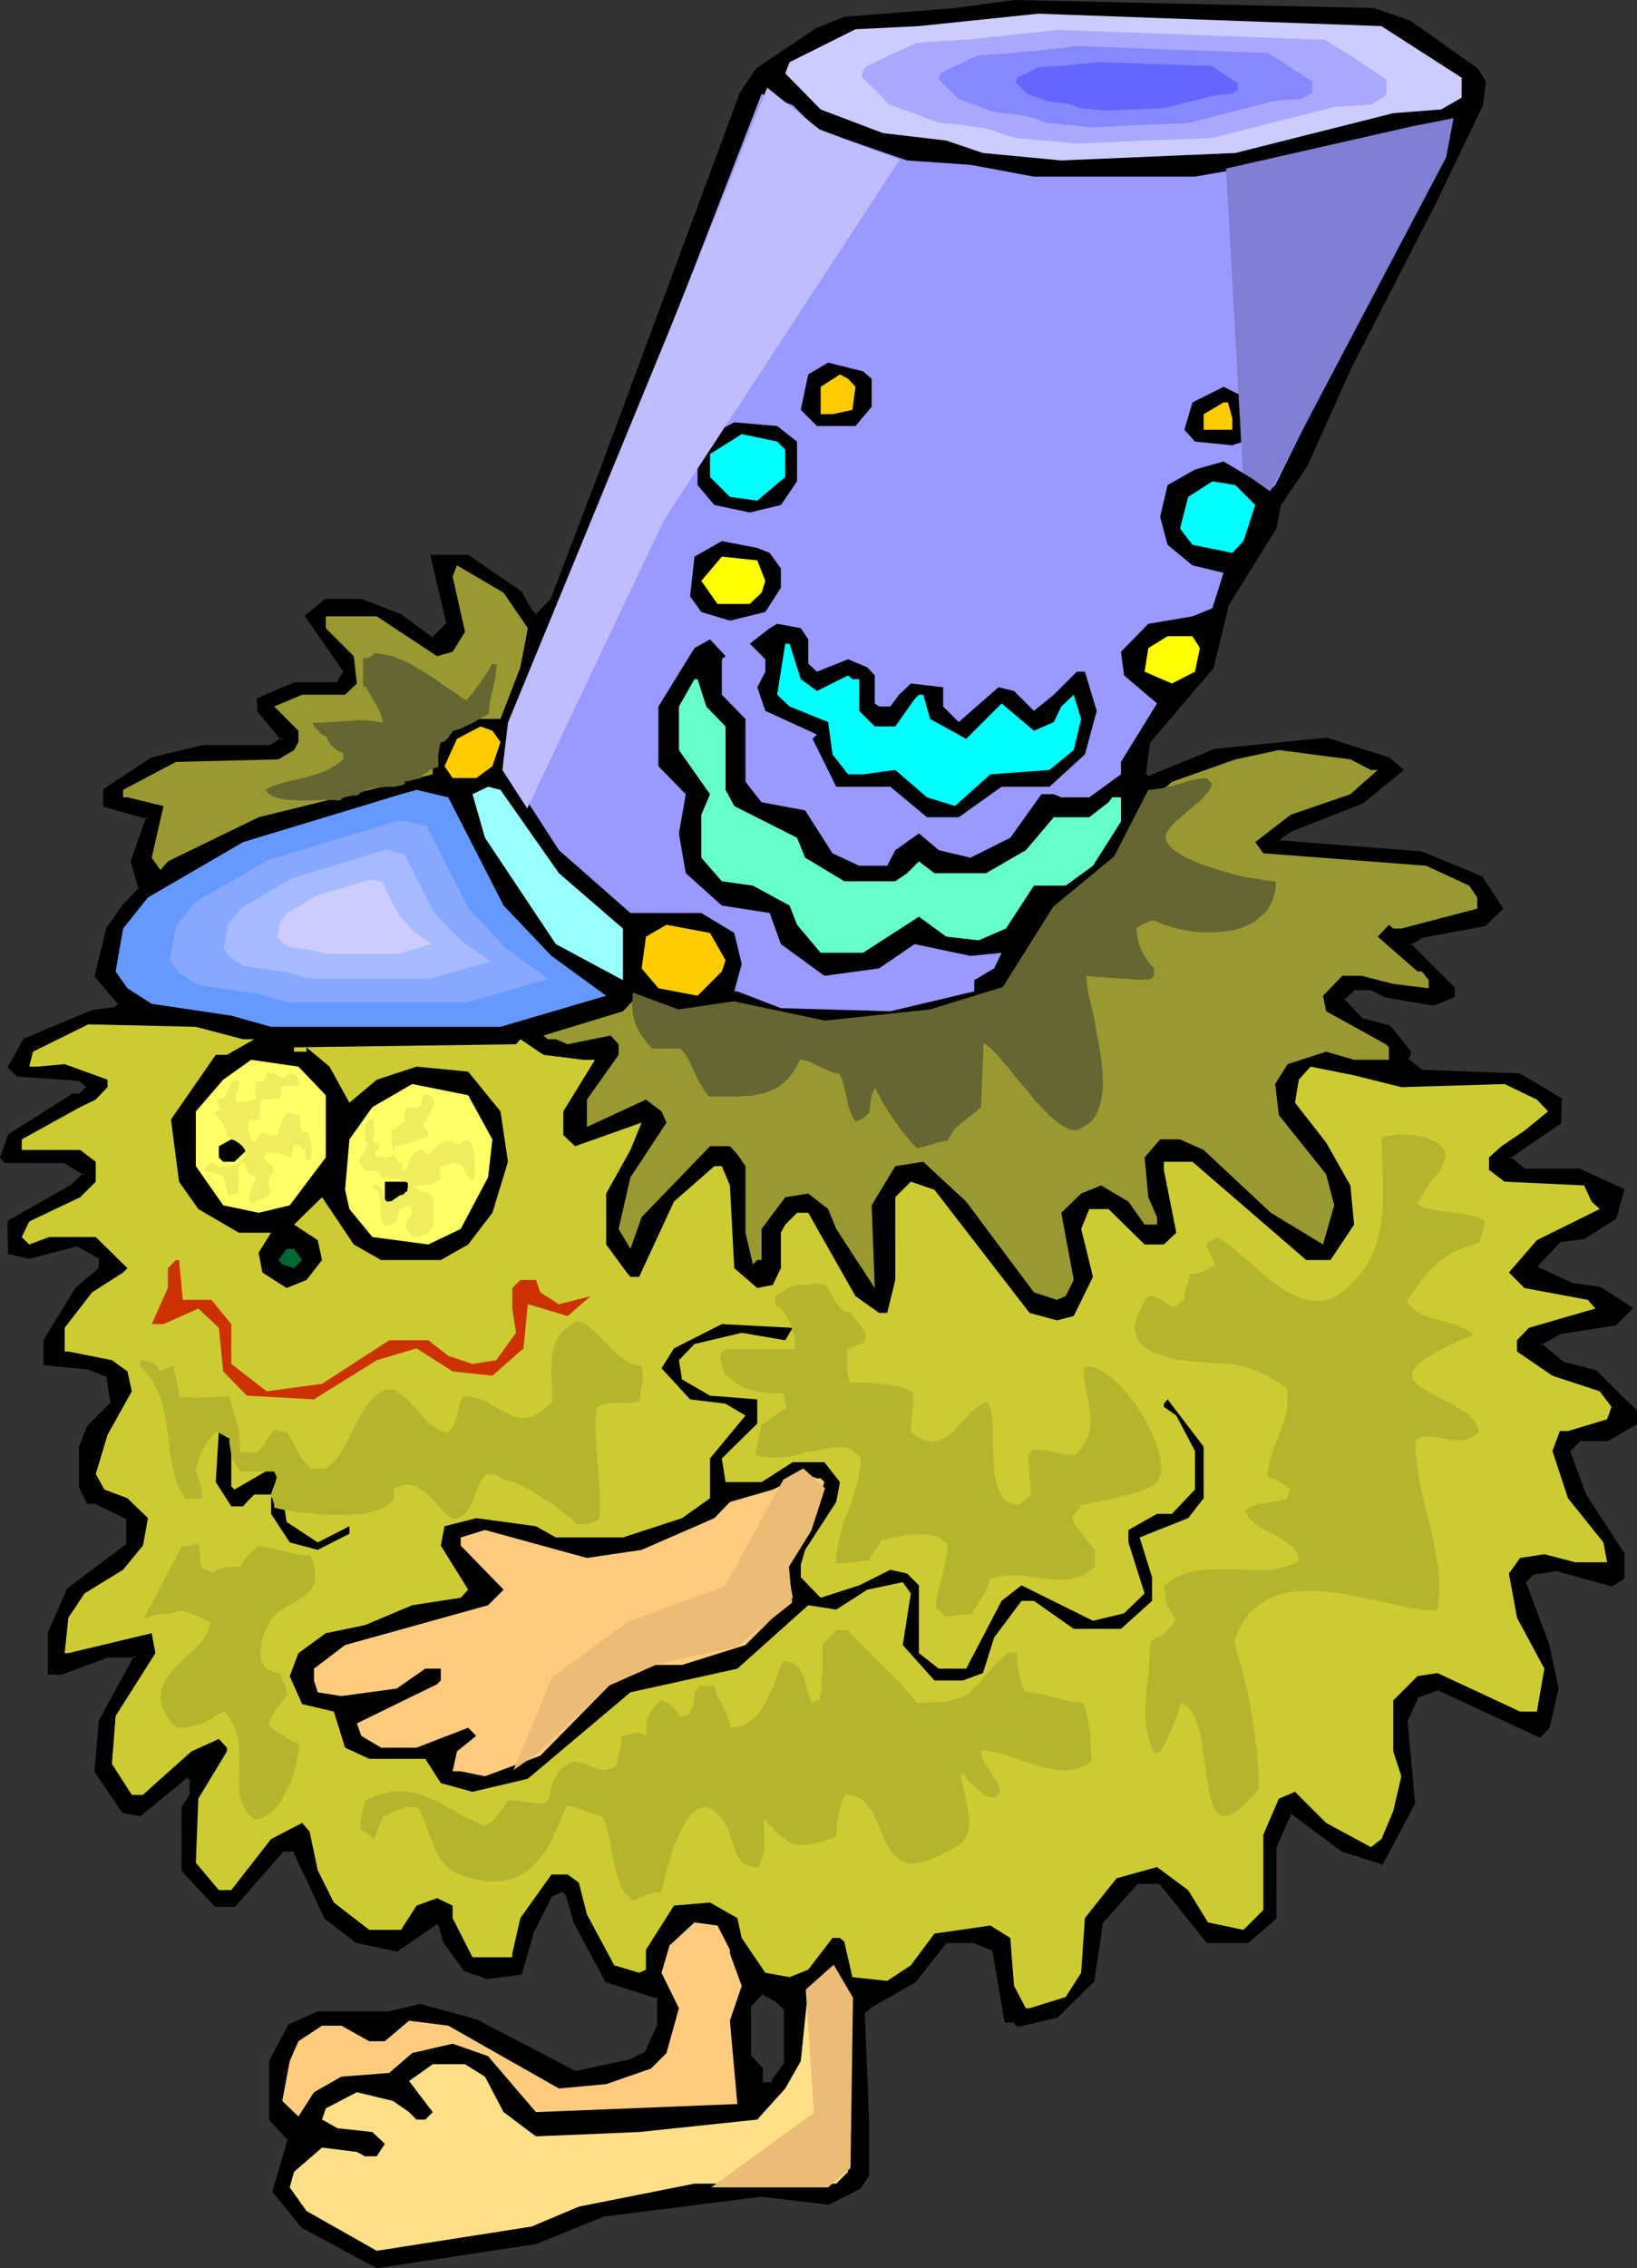 <?xml version="1.0" encoding="UTF-8" standalone="no"?>
<svg
   version="1.0"
   width="112.586mm"
   height="155.925mm"
   id="svg56"
   sodipodi:docname="Troll with Hat 3.wmf"
   xmlns:inkscape="http://www.inkscape.org/namespaces/inkscape"
   xmlns:sodipodi="http://sodipodi.sourceforge.net/DTD/sodipodi-0.dtd"
   xmlns="http://www.w3.org/2000/svg"
   xmlns:svg="http://www.w3.org/2000/svg">
  <rect width="100%" height="100%" fill="#333333" stroke="none"/>
  <sodipodi:namedview
     id="namedview56"
     pagecolor="#ffffff"
     bordercolor="#000000"
     borderopacity="0.25"
     inkscape:showpageshadow="2"
     inkscape:pageopacity="0.0"
     inkscape:pagecheckerboard="0"
     inkscape:deskcolor="#d1d1d1"
     inkscape:document-units="mm" />
  <defs
     id="defs1">
    <pattern
       id="WMFhbasepattern"
       patternUnits="userSpaceOnUse"
       width="6"
       height="6"
       x="0"
       y="0" />
  </defs>
  <path
     style="fill:#000000;fill-opacity:1;fill-rule:evenodd;stroke:none"
     d="m 204.114,521.778 -2.101,-1.939 -4.04,-2.101 -3.071,3.232 v 13.25 l 3.071,3.232 v 4.04 h 2.909 v -0.808 l 3.232,-4.363 z M 366.21,5.817 l 17.777,12.119 1.939,3.393 -0.808,5.979 -12.444,25.855 -21.656,42.175 -11.474,25.531 -7.111,10.342 -0.97,6.14 -12.282,19.553 -4.04,16.482 -16.646,19.391 -0.97,8.403 0.97,0.97 17.454,-7.272 28.767,-2.909 16.323,5.332 3.232,2.747 -10.343,8.403 -18.424,7.11 -3.071,2.101 v 1.131 l 37.17,2.909 15.515,6.302 5.172,8.08 -4.363,4.201 -16.323,3.07 -3.394,1.939 11.636,11.473 v 1.939 l -5.172,2.101 -12.444,-2.101 -3.879,-1.939 h -4.363 l -3.071,2.909 5.01,5.171 7.111,1.939 5.172,6.464 v 0.808 l -0.808,1.293 4.202,3.07 25.534,0.97 10.343,6.302 v 5.979 l -13.252,9.049 4.04,3.232 h 14.383 l 11.151,5.171 -1.939,7.11 -8.081,5.171 -6.303,0.808 -5.98,6.302 v 0.97 l 9.212,4.363 7.111,0.808 8.081,5.333 -4.04,4.04 -14.383,2.262 -5.172,2.909 6.303,5.171 8.081,1.939 10.505,10.342 v 3.232 l -7.434,4.04 h -7.111 l -3.071,3.07 4.202,11.311 10.02,15.513 v 5.979 l -2.909,2.101 -14.222,-4.04 -6.303,0.97 -2.101,2.262 6.141,16.321 2.263,11.311 -2.263,10.18 -2.101,2.101 -26.666,-12.281 -5.172,1.939 -3.071,6.302 2.101,21.653 -8.404,15.351 -10.181,-3.232 -13.414,-10.18 -4.04,9.372 v 18.421 l -7.111,6.14 h -10.343 l -12.444,-15.351 h -6.141 l -9.212,10.342 -2.101,15.19 -9.373,9.211 -10.02,2.424 -1.131,-1.293 h -2.101 l -3.071,-18.421 -5.172,-2.101 h -7.272 l -8.242,10.18 -11.151,6.302 -2.263,2.101 1.131,28.763 v 13.25 l -2.101,3.232 -8.081,4.04 -17.292,-2.101 -41.211,5.171 -17.454,7.11 -41.372,6.302 -19.393,-10.342 -7.272,-9.211 4.04,-13.412 -4.848,-5.171 v -15.19 l 4.848,-9.211 7.272,-3.232 h 18.585 l 8.081,-2.101 14.545,4.04 25.696,13.574 14.383,-3.07 4.04,-2.101 3.232,-7.11 v -7.433 l -13.575,-4.201 -8.081,-15.19 -1.939,-7.272 -1.131,-1.131 -3.071,1.131 -5.172,10.18 -2.909,10.18 -8.404,1.131 -5.98,-1.939 -5.333,-7.272 -0.97,-4.201 -0.97,-0.808 -10.505,7.11 -10.343,-2.101 -8.081,-6.14 -8.242,-17.613 h -3.071 l -12.444,14.382 h -4.848 l -8.565,-9.211 v -16.321 l 2.263,-3.232 v -4.201 l -0.97,-0.646 -12.444,10.019 -4.363,-0.97 -7.111,-10.342 1.131,-13.25 9.373,-16.644 H 27.959 L 15.676,434.68 H 12.767 V 424.338 L 17.777,413.027 33.13,401.554 v -7.11 l -8.242,-4.201 h -1.939 l -2.101,-4.04 v -10.342 l 2.101,-5.171 6.141,-5.979 -1.131,-7.272 -5.01,-1.939 -11.313,-1.131 v -6.14 l 8.242,-13.574 5.01,-4.04 1.131,-1.131 v -2.747 l -6.141,-3.393 -12.282,3.393 -5.172,-1.293 v -8.08 l 16.484,-9.372 3.071,-2.909 -5.172,-3.232 H 1.293 L 0.485,300.721 2.424,294.904 18.908,284.562 h 1.939 l 2.101,-2.101 -2.101,-1.939 -16.323,-1.131 -2.101,-2.262 4.04,-7.11 17.454,-7.272 6.141,-0.808 1.131,-1.131 -6.303,-7.272 3.071,-12.281 4.04,-5.979 4.363,-4.363 -2.101,-7.11 4.202,-11.473 -11.313,-2.909 v -4.201 l 12.282,-7.918 13.414,-3.393 h 17.616 l 2.909,-1.939 -5.172,-6.302 -0.97,-0.97 v -3.07 l 9.212,-4.04 H 87.755 l 1.939,-3.07 -10.02,-14.382 5.01,-4.04 h 9.212 l 10.343,4.04 8.242,5.979 4.04,-4.04 -4.04,-17.452 h 9.212 l 13.575,9.372 2.909,5.009 1.131,1.131 4.04,-4.04 13.414,-35.227 36.039,-96.47 4.04,-6.464 15.515,-10.342 7.111,-2.909 28.767,-2.262 15.353,-1.939 93.411,1.939 z"
     id="path1" />
  <path
     style="fill:#000000;fill-opacity:1;fill-rule:evenodd;stroke:none"
     d="m 204.438,521.616 -2.263,-2.101 -4.363,-2.262 -3.394,3.555 0.162,13.574 3.071,3.393 -0.162,-0.323 0.162,4.363 h 3.555 l 0.162,-1.131 -0.162,0.162 3.394,-4.525 -0.162,-14.705 -0.646,0.162 v 14.543 -0.323 l -3.232,4.525 v 0.97 l 0.323,-0.485 h -2.909 l 0.323,0.485 v -4.201 l -3.071,-3.232 v 0.162 -13.25 0.323 l 3.071,-3.232 h -0.485 l 4.04,2.101 h -0.162 l 2.101,1.939 v -0.323 z"
     id="path2" />
  <path
     style="fill:#000000;fill-opacity:1;fill-rule:evenodd;stroke:none"
     d="m 366.21,6.14 h -0.162 l 17.616,12.281 v -0.162 l 1.939,3.232 -0.162,-0.323 -0.808,5.979 h 0.162 L 372.189,53.002 350.695,95.177 339.221,120.709 v 0 l -7.111,10.342 -1.131,6.14 0.162,-0.162 -12.282,19.553 -4.202,16.644 0.162,-0.162 -16.646,19.553 -1.131,8.726 1.454,1.131 17.616,-7.272 -0.162,0.162 28.928,-2.909 h -0.162 l 16.323,5.171 -0.323,-0.162 3.394,2.909 v -0.485 l -10.343,8.241 v -0.162 l -18.424,7.272 -3.232,2.101 v 1.778 l 37.332,2.909 h -0.162 l 15.676,6.302 -0.162,-0.162 5.172,8.08 v -0.485 l -4.363,4.201 0.162,-0.162 -16.323,3.07 -3.717,2.424 11.798,11.796 -0.162,-0.323 v 1.939 l 0.323,-0.323 -5.333,2.101 h 0.323 l -12.282,-2.101 v 0 l -4.04,-1.939 h -4.525 l -3.394,3.232 5.333,5.656 7.272,1.939 -0.323,-0.162 5.333,6.302 -0.162,-0.162 v 0.808 -0.162 l -0.97,1.454 4.525,3.393 25.696,0.97 h -0.323 l 10.505,6.302 -0.162,-0.323 v 5.979 l 0.162,-0.485 -13.737,9.534 4.525,3.717 h 14.545 l -0.162,-0.162 11.151,5.171 -0.162,-0.485 -1.939,7.11 0.162,-0.162 -8.081,5.171 h 0.162 l -6.464,0.808 -6.141,6.464 -0.162,1.454 9.697,4.363 7.111,0.97 -0.162,-0.162 8.081,5.332 v -0.646 l -4.04,4.04 0.162,-0.162 -14.545,2.262 -5.656,3.232 6.788,5.656 8.081,1.939 h -0.162 l 10.505,10.342 -0.162,-0.323 v 3.232 l 0.162,-0.323 -7.272,4.04 h 0.162 -7.272 l -3.394,3.232 4.363,11.635 10.02,15.513 v -0.162 5.979 l 0.162,-0.323 -2.909,2.101 0.323,-0.162 -14.383,-4.04 -6.464,1.131 -2.424,2.424 6.141,16.644 v -0.162 l 2.424,11.473 v -0.323 l -2.424,10.18 0.162,-0.162 -2.101,2.262 0.485,-0.162 -26.827,-12.281 -5.495,1.939 -3.071,6.625 1.939,21.653 0.162,-0.162 -8.404,15.351 0.485,-0.323 -10.181,-3.232 0.162,0.162 -13.899,-10.342 -4.363,9.695 v 18.583 l 0.162,-0.323 -7.111,6.14 0.323,-0.162 h -10.343 l 0.162,0.323 -12.444,-15.513 h -6.464 l -9.373,10.503 -2.101,15.351 v -0.162 l -9.373,9.211 0.162,-0.162 -10.02,2.262 0.485,0.162 -1.293,-1.293 h -2.263 l 0.323,0.323 -3.071,-18.745 -5.495,-2.262 -7.596,0.162 -8.081,10.342 v -0.162 l -11.151,6.302 -2.424,2.101 1.131,29.086 v 13.25 -0.323 l -2.101,3.393 0.162,-0.162 -8.081,4.04 h 0.323 l -17.454,-2.101 -41.211,5.171 -17.616,7.11 v 0 l -41.211,6.302 h 0.162 l -19.393,-10.342 0.162,0.162 -7.272,-9.211 v 0.323 l 4.202,-13.735 -5.01,-5.332 v 0.323 -15.19 0.162 l 4.848,-9.211 -0.162,0.162 7.272,-3.232 H 82.583 101.33 l 8.081,-1.939 h -0.162 l 14.383,4.04 v 0 l 25.858,13.412 14.545,-3.07 4.202,-2.262 3.394,-7.272 v -7.756 l -13.899,-4.201 0.162,0.162 -8.081,-15.19 h 0.162 l -2.101,-7.272 -1.293,-1.454 -3.555,1.293 -5.172,10.342 -2.909,10.342 0.323,-0.323 -8.565,1.131 h 0.323 l -6.141,-1.939 0.323,0.162 -5.172,-7.272 v 0 l -1.131,-4.363 -1.293,-0.97 -10.666,7.272 h 0.323 l -10.343,-2.262 0.162,0.162 -8.242,-6.14 0.162,0.162 -8.404,-17.937 -3.394,0.162 -12.606,14.382 0.323,-0.162 h -4.848 l 0.162,0.162 -8.404,-9.211 0.162,0.323 v -16.321 0.162 l 2.101,-3.393 V 461.989 l -1.293,-0.97 -12.606,10.18 0.323,-0.162 -4.363,-0.808 0.323,0.162 -7.111,-10.342 v 0.323 l 1.131,-13.25 h -0.162 l 9.535,-17.29 h -7.919 l -12.444,4.525 h 0.162 -2.909 l 0.485,0.323 v -10.342 l -0.162,0.162 5.01,-11.311 v 0.162 l 15.353,-11.635 0.162,-7.595 -8.565,-4.201 h -2.101 l 0.323,0.162 -2.101,-4.04 0.162,0.162 v -10.342 l -0.162,0.162 2.101,-5.171 v 0.162 l 6.303,-6.14 -1.293,-7.756 -5.172,-2.101 -11.474,-1.131 0.485,0.485 v -6.14 l -0.162,0.162 8.242,-13.412 -8.889,13.089 v 6.625 l 11.636,1.131 h -0.162 l 5.01,1.939 -0.162,-0.323 1.131,7.272 v -0.323 l -6.141,6.14 -2.101,5.333 v 10.503 l 2.101,4.363 h 2.263 -0.162 l 8.242,4.04 -0.162,-0.323 v 7.11 l 0.162,-0.485 -15.515,11.635 -5.01,11.473 v 10.827 l 3.394,0.162 12.282,-4.525 h -0.162 7.434 l -0.485,-0.485 -9.212,16.805 -1.131,13.412 7.272,10.665 4.687,0.808 12.444,-10.18 -0.485,0.162 0.97,0.646 -0.162,-0.323 v 4.201 l 0.162,-0.323 -2.263,3.393 v 16.644 l 8.727,9.372 h 5.172 l 12.606,-14.382 h -0.323 3.071 l -0.323,-0.162 8.242,17.613 8.242,6.302 10.666,2.262 10.505,-7.272 h -0.485 l 0.97,0.808 -0.162,-0.162 1.131,4.201 5.333,7.433 6.141,2.101 8.889,-1.131 3.071,-10.503 h -0.162 l 5.172,-10.18 -0.162,0.323 3.071,-1.293 h -0.485 l 1.131,1.131 -0.162,-0.162 2.101,7.272 8.242,15.351 13.737,4.363 -0.323,-0.485 v 7.433 -0.162 l -3.232,7.11 0.162,-0.162 -4.04,1.939 h 0.162 l -14.383,3.07 h 0.162 l -25.696,-13.412 -14.707,-4.04 -8.081,1.939 v 0 H 82.583 l -7.596,3.393 -5.01,9.372 v 15.513 l 5.01,5.333 -0.162,-0.485 -4.04,13.735 7.596,9.372 19.555,10.503 41.534,-6.302 17.454,-7.11 v 0 l 41.049,-5.171 h -0.162 l 17.616,2.101 8.242,-4.201 2.263,-3.393 v -13.412 l -1.131,-28.763 -0.162,0.162 2.263,-1.939 -0.162,0.162 11.313,-6.464 8.081,-10.342 -0.162,0.162 h 7.272 -0.162 l 5.172,2.101 -0.323,-0.162 3.232,18.745 h 2.424 l -0.323,-0.162 1.293,1.293 10.343,-2.424 9.535,-9.372 2.263,-15.19 -0.162,0.162 9.212,-10.342 h -0.323 6.141 l -0.323,-0.162 12.444,15.513 h 10.828 l 7.272,-6.302 v -18.583 0.162 l 4.04,-9.211 -0.485,0.162 13.414,10.019 10.666,3.393 8.404,-15.836 -1.939,-21.653 v 0.162 l 2.909,-6.302 -0.323,0.323 5.172,-1.939 -0.162,-0.162 26.827,12.443 2.424,-2.424 2.424,-10.342 -2.424,-11.311 v -0.162 l -6.141,-16.321 v 0.323 l 2.101,-2.262 -0.323,0.162 6.464,-0.97 h -0.323 l 14.545,4.04 3.232,-2.101 v -6.464 l -10.181,-15.674 0.162,0.162 -4.202,-11.311 -0.162,0.485 3.071,-3.07 -0.323,0.162 h 7.272 l 7.596,-4.363 v -3.555 l -10.666,-10.503 -8.081,-2.101 v 0.162 l -6.303,-5.171 v 0.646 l 5.172,-2.909 v 0 l 14.383,-2.262 4.525,-4.525 -8.565,-5.494 -7.111,-0.97 v 0 l -9.212,-4.201 0.162,0.323 v -0.97 0.323 l 5.98,-6.302 -0.162,0.162 6.303,-0.808 8.242,-5.332 2.101,-7.595 -11.636,-5.333 h -14.383 0.162 l -4.04,-3.232 v 0.646 l 13.414,-9.211 0.162,-6.464 -10.828,-6.464 -25.534,-0.97 h 0.162 l -4.04,-3.07 0.162,0.646 0.808,-1.293 v -1.131 l -5.333,-6.625 -7.272,-1.939 0.162,0.162 -5.01,-5.333 v 0.646 l 3.071,-2.909 -0.323,0.162 h 4.363 l -0.323,-0.162 4.202,2.101 12.444,2.101 5.495,-2.262 v -2.424 l -11.636,-11.635 v 0.646 l 3.232,-1.939 h -0.162 l 16.484,-3.07 4.687,-4.525 -5.495,-8.403 -15.676,-6.464 -37.17,-2.909 0.485,0.485 v -1.131 l -0.162,0.323 2.909,-1.939 v 0 l 18.585,-7.272 10.666,-8.726 -3.717,-3.232 -16.323,-5.171 -29.09,2.909 -17.454,7.11 0.485,0.162 -1.131,-0.97 0.162,0.485 1.131,-8.403 -0.162,0.162 16.646,-19.553 4.04,-16.644 v 0.162 l 12.282,-19.714 1.131,-5.979 -0.162,0.162 7.111,-10.503 11.474,-25.531 21.656,-42.175 12.444,-25.855 0.808,-6.302 -2.101,-3.393 -17.616,-12.443 z"
     id="path3" />
  <path
     style="fill:#000000;fill-opacity:1;fill-rule:evenodd;stroke:none"
     d="m 20.201,334.978 v 0 l 5.01,-4.04 v 0 l 1.131,-1.131 0.162,-3.393 -6.464,-3.393 -12.606,3.232 h 0.323 l -5.172,-1.131 0.162,0.323 v -8.08 l -0.162,0.323 16.646,-9.372 3.394,-3.232 -5.656,-3.717 H 1.293 l 0.323,0.323 -0.97,-1.131 0.162,0.323 1.939,-5.817 -0.162,0.162 16.646,-10.342 h -0.323 2.101 l 2.586,-2.424 -2.586,-2.262 -16.484,-1.293 0.323,0.162 -2.101,-2.101 v 0.323 l 4.04,-7.11 -0.162,0.162 17.454,-7.272 v 0.162 l 6.141,-0.97 1.454,-1.454 -6.464,-7.595 0.162,0.485 3.071,-12.281 h -0.162 l 4.202,-5.817 h -0.162 l 4.525,-4.525 -2.101,-7.433 v 0.323 l 4.202,-11.796 -11.636,-3.232 0.323,0.485 v -4.201 l -0.162,0.323 12.121,-7.918 h -0.162 l 13.414,-3.232 v 0 h 17.777 l 3.394,-2.262 -5.495,-6.625 v -0.162 l -0.97,-0.97 v 0.323 -3.07 l -0.162,0.323 9.212,-4.04 -0.162,0.162 h 11.636 l 2.101,-3.555 -10.181,-14.705 v 0.485 l 4.848,-4.04 -0.162,0.162 h 9.212 -0.162 l 10.181,4.04 v 0 l 8.565,6.14 4.525,-4.525 -4.202,-17.613 -0.323,0.485 h 9.212 -0.323 l 13.737,9.372 -0.162,-0.162 2.909,5.009 1.454,1.454 4.363,-4.363 13.575,-35.227 35.878,-96.631 v 0.162 l 4.04,-6.302 -0.162,0.162 15.676,-10.342 h -0.162 l 7.111,-3.07 V 5.171 L 248.234,2.909 263.587,0.808 v 0 l 93.411,2.101 h -0.162 L 366.21,6.14 366.533,5.333 357.16,2.101 263.587,0 v 0 l -15.353,2.101 -28.767,2.262 -7.272,2.909 -15.676,10.503 -4.202,6.302 -35.878,96.631 -13.414,35.227 v -0.162 l -4.04,4.04 h 0.646 l -1.131,-1.131 v 0.162 l -2.909,-5.171 -13.899,-9.534 h -9.858 l 4.202,17.937 0.162,-0.323 -4.04,4.04 h 0.485 l -8.242,-6.14 -10.343,-4.04 h -9.535 l -5.333,4.363 10.181,14.705 v -0.485 l -1.939,3.232 0.323,-0.162 H 76.442 l -9.697,4.201 0.162,3.393 0.97,1.131 v 0 l 5.172,6.302 0.162,-0.646 -3.071,1.939 h 0.323 -17.777 l -13.414,3.232 -12.444,8.241 v 4.525 l 11.474,3.232 -0.323,-0.485 -4.04,11.473 2.101,7.272 0.162,-0.485 -4.363,4.525 -4.202,5.979 -3.071,12.604 6.303,7.433 v -0.646 l -0.97,1.131 h 0.162 l -6.141,0.808 -17.777,7.433 -4.202,7.433 2.424,2.424 16.484,1.131 h -0.323 l 2.101,1.778 v -0.485 l -2.101,2.101 0.323,-0.162 H 18.908 L 2.101,294.742 0,300.721 1.131,302.175 H 16.808 16.646 l 5.172,3.232 -0.162,-0.646 -3.071,2.909 h 0.162 l -16.808,9.534 0.162,8.564 5.495,1.293 12.444,-3.232 -0.323,-0.162 6.141,3.393 -0.162,-0.323 v 2.747 -0.162 l -0.97,0.97 v 0 l -5.01,4.201 -8.404,13.574 z"
     id="path4" />
  <path
     style="fill:#ccccff;fill-opacity:1;fill-rule:evenodd;stroke:none"
     d="m 379.947,20.199 v 5.171 l -5.333,3.07 -12.444,0.97 -41.049,10.342 -45.251,1.939 -20.363,-1.939 -9.535,-3.232 -16.484,-1.939 -16.161,-6.14 -9.212,-9.372 1.131,-2.909 17.131,-8.564 16.484,-0.808 31.029,-3.232 89.209,3.232 z"
     id="path5" />
  <path
     style="fill:#a8a8ff;fill-opacity:1;fill-rule:evenodd;stroke:none"
     d="m 360.392,20.684 v 4.04 l -3.879,2.424 -4.848,0.323 -4.848,0.323 -31.837,8.08 -17.616,0.646 -17.616,0.808 -7.919,-0.808 -7.919,-0.646 -7.272,-2.424 -6.464,-0.97 -6.303,-0.646 -6.464,-2.424 -6.303,-2.262 -3.555,-3.717 -3.555,-3.393 0.323,-1.454 0.485,-1.131 6.626,-3.232 6.949,-3.07 6.303,-0.485 3.071,-0.162 3.232,-0.162 12.121,-1.293 11.959,-1.293 34.746,1.293 34.585,1.293 8.081,5.009 z"
     id="path6" />
  <path
     style="fill:#8787ff;fill-opacity:1;fill-rule:evenodd;stroke:none"
     d="m 341.16,21.168 v 2.909 l -1.454,0.808 -1.454,0.808 -6.788,0.485 -11.474,2.909 -11.151,2.909 -12.606,0.485 -12.606,0.646 -5.495,-0.646 -5.818,-0.485 -2.586,-0.97 -2.586,-0.808 -4.525,-0.646 -4.525,-0.485 -4.525,-1.778 -4.525,-1.616 -2.586,-2.585 -2.424,-2.424 0.162,-0.97 0.485,-0.808 2.263,-1.131 2.424,-1.131 4.848,-2.262 9.05,-0.646 8.565,-0.808 8.565,-0.97 24.726,0.97 24.565,0.808 5.656,3.717 z"
     id="path7" />
  <path
     style="fill:#6666ff;fill-opacity:1;fill-rule:evenodd;stroke:none"
     d="m 321.767,21.653 v 1.778 l -1.616,0.97 -4.04,0.323 -13.737,3.393 -14.868,0.646 -6.626,-0.646 -3.071,-1.131 -5.495,-0.646 -5.333,-1.939 -3.071,-3.07 0.485,-1.131 5.656,-2.747 5.333,-0.323 10.181,-0.97 29.413,0.97 z"
     id="path8" />
  <path
     style="fill:#9999ff;fill-opacity:1;fill-rule:evenodd;stroke:none"
     d="m 212.356,33.611 23.434,8.08 16.484,1.131 16.484,3.07 h 41.857 l 40.403,-7.11 14.383,-5.171 h 10.505 l 0.808,-1.131 -3.071,11.311 -28.928,55.587 -13.252,26.663 -1.131,1.131 -12.282,-7.272 -7.434,2.101 -7.111,4.04 -1.939,8.241 1.939,7.272 6.464,5.332 8.081,1.939 -2.909,9.211 -5.172,2.101 -11.474,1.939 -7.111,7.272 0.808,6.14 8.565,7.272 -9.373,15.19 v 3.232 l -8.242,5.979 h -7.272 l -1.939,-0.808 h -3.232 l -8.081,11.311 -10.343,5.171 -8.242,-1.939 -5.172,-4.363 -6.141,4.363 -2.101,4.04 h -7.272 l -6.949,-3.232 -7.111,-11.15 -11.313,-2.101 -4.202,-5.333 v -16.321 L 187.63,180.497 v -9.211 l 0.97,-0.808 -4.04,-4.363 -4.04,2.262 -9.373,15.19 v 15.513 l 7.111,7.272 -1.778,10.18 1.778,10.342 9.373,8.403 12.444,1.939 2.909,8.08 11.313,8.241 14.222,-1.939 9.212,-6.302 14.545,3.07 8.081,-0.808 -1.939,4.04 -5.172,3.07 v 2.909 l -21.817,5.171 -28.443,-0.808 -11.313,-4.363 h -0.808 l 1.939,-7.11 -1.939,-8.08 -8.565,-5.171 h -18.424 l -18.585,-16.321 -12.121,-18.745 0.97,-13.412 63.836,-164.338 8.081,2.909 z"
     id="path9" />
  <path
     style="fill:#000000;fill-opacity:1;fill-rule:evenodd;stroke:none"
     d="m 226.578,98.409 v 7.272 l -4.202,5.009 h -10.02 l -4.202,-4.201 1.939,-9.211 5.172,-3.07 9.05,2.262 z"
     id="path10" />
  <path
     style="fill:#ffcc00;fill-opacity:1;fill-rule:evenodd;stroke:none"
     d="m 222.376,100.51 -0.808,5.979 -5.172,1.131 h -3.071 v -7.11 l 5.01,-3.232 2.101,1.131 z"
     id="path11" />
  <path
     style="fill:#000000;fill-opacity:1;fill-rule:evenodd;stroke:none"
     d="m 326.292,108.589 -3.071,6.14 -2.909,0.97 -9.697,-0.97 -2.747,-3.07 2.101,-7.11 8.081,-4.04 6.303,3.07 z"
     id="path12" />
  <path
     style="fill:#ffcc00;fill-opacity:1;fill-rule:evenodd;stroke:none"
     d="m 320.312,108.589 v 3.07 h -7.434 v -4.04 l 5.172,-3.07 h 1.131 z"
     id="path13" />
  <path
     style="fill:#000000;fill-opacity:1;fill-rule:evenodd;stroke:none"
     d="m 207.185,114.73 v 10.342 l -4.202,6.14 -8.081,1.939 -9.212,-1.939 -4.363,-5.171 v -11.311 l 9.535,-5.009 11.151,0.97 z"
     id="path14" />
  <path
     style="fill:#00ffff;fill-opacity:1;fill-rule:evenodd;stroke:none"
     d="m 204.114,116.83 v 7.11 l -7.272,6.14 -7.111,-0.97 -5.172,-5.171 v -5.979 l 8.242,-5.171 9.212,1.939 z"
     id="path15" />
  <path
     style="fill:#00ffff;fill-opacity:1;fill-rule:evenodd;stroke:none"
     d="m 326.292,131.212 -3.071,9.372 -2.909,3.07 -10.343,-2.101 -3.232,-4.201 2.101,-8.241 6.303,-4.04 5.98,0.97 z"
     id="path16" />
  <path
     style="fill:#000000;fill-opacity:1;fill-rule:evenodd;stroke:none"
     d="m 200.074,143.655 2.909,4.04 v 5.009 l -4.04,6.302 -9.212,2.262 -7.434,-2.262 -2.909,-4.04 1.131,-10.342 7.111,-4.04 9.212,1.778 z"
     id="path17" />
  <path
     style="fill:#ffff00;fill-opacity:1;fill-rule:evenodd;stroke:none"
     d="m 198.943,150.926 -0.97,3.07 -3.071,2.909 h -8.404 l -4.202,-5.979 5.333,-6.302 9.212,0.97 z"
     id="path18" />
  <path
     style="fill:#999932;fill-opacity:1;fill-rule:evenodd;stroke:none"
     d="m 137.207,163.207 -1.939,10.18 -5.172,13.412 h -8.404 l -7.111,4.04 -2.101,7.11 v 3.232 l -45.251,11.15 -23.595,11.473 -1.939,2.262 -2.263,-3.232 3.071,-13.412 -9.373,-2.262 h -1.131 v -1.939 l 13.737,-7.272 26.666,-0.646 4.04,-2.424 1.131,-2.101 v -2.909 l -6.303,-6.302 7.272,-3.07 h 11.151 l 3.071,-2.909 -0.808,-7.11 -7.272,-7.272 v -3.07 h 13.252 l 15.676,10.342 4.04,-1.131 3.232,-5.171 -3.232,-14.382 1.131,-2.909 12.121,7.11 z"
     id="path19" />
  <path
     style="fill:#000000;fill-opacity:1;fill-rule:evenodd;stroke:none"
     d="m 210.094,166.116 v 6.302 l 2.263,2.101 8.081,-3.232 5.01,2.101 1.939,2.101 v 7.272 l 1.131,0.808 h 2.909 l 2.263,-3.07 3.071,-2.909 8.404,0.97 v 5.009 l 4.04,4.04 10.343,-9.049 4.04,0.97 5.172,5.171 5.172,-4.201 5.98,-5.979 h 2.101 l 3.071,10.18 -3.071,11.311 -9.212,8.403 h -12.444 l -11.151,7.918 h -8.242 l -9.535,-7.918 h -14.06 l -6.141,-12.443 1.131,-1.131 -13.414,-6.14 -2.101,-6.14 2.101,-4.04 v -3.232 l -4.04,-4.04 5.172,-4.04 1.939,-1.131 6.141,1.131 z"
     id="path20" />
  <path
     style="fill:#ffff00;fill-opacity:1;fill-rule:evenodd;stroke:none"
     d="m 311.909,168.378 -1.293,6.14 -5.98,3.07 -7.111,-3.07 0.97,-6.14 5.01,-3.07 h 6.464 z"
     id="path21" />
  <path
     style="fill:#00ffff;fill-opacity:1;fill-rule:evenodd;stroke:none"
     d="m 208.155,176.458 4.202,3.07 8.081,-4.04 1.131,0.97 h 1.778 v 8.241 l 4.04,4.04 h 5.333 l 5.01,-7.11 1.131,-1.131 h 1.131 l 1.778,6.302 9.373,5.171 9.212,-9.211 8.404,7.11 5.172,-2.262 1.939,-4.04 3.232,-3.07 1.939,6.302 -1.939,8.08 -6.303,5.171 -15.353,1.131 -9.212,8.241 -7.272,-2.262 -8.242,-7.11 -8.404,1.131 h -3.879 l -4.04,-5.171 -1.131,-8.403 -10.02,-4.04 -3.232,-3.07 2.101,-13.25 h 1.131 z"
     id="path22" />
  <path
     style="fill:#66ffcc;fill-opacity:1;fill-rule:evenodd;stroke:none"
     d="m 183.59,183.568 5.01,5.171 v 16.482 l 2.263,4.201 16.323,8.241 2.101,5.171 10.181,6.14 h 13.252 l 3.071,-2.101 3.071,-3.07 4.04,3.07 h 13.414 l 10.343,-5.979 7.272,-8.564 h 9.212 l 5.01,-3.878 0.97,-1.293 h 2.263 v 6.302 l -7.272,11.473 -7.111,5.171 h -8.242 l -7.272,11.15 -7.111,3.07 -8.404,-0.97 -7.111,-5.171 -14.545,9.372 H 213.326 l -6.141,-7.272 -1.939,-5.009 -9.535,-5.171 -8.081,-1.131 -5.333,-6.14 v -11.15 l 2.263,-5.332 -8.081,-11.473 v -11.311 l 4.04,-7.11 h 0.808 z"
     id="path23" />
  <path
     style="fill:#ffcc00;fill-opacity:1;fill-rule:evenodd;stroke:none"
     d="m 130.097,192.778 -2.101,6.302 -4.202,3.07 h -6.141 l -2.101,-3.07 3.232,-7.11 6.141,-3.232 3.071,1.131 z"
     id="path24" />
  <path
     style="fill:#999932;fill-opacity:1;fill-rule:evenodd;stroke:none"
     d="m 356.352,200.05 h 1.778 l -7.111,6.302 -15.515,5.332 -9.212,7.11 2.101,2.909 42.342,3.232 11.151,5.171 2.101,3.07 v 2.909 l -19.717,5.171 h -2.101 l -1.131,-0.97 -2.909,3.07 10.343,9.049 h 1.131 l 1.778,2.262 v 2.101 l -9.212,-1.131 -8.242,-2.101 h -5.01 l -5.01,5.171 0.808,4.04 15.515,8.564 0.808,0.808 v 3.232 h -9.05 l -7.272,-2.101 -10.02,3.232 -3.232,5.171 0.97,8.08 12.282,15.351 2.101,8.08 -2.909,10.18 -13.575,-8.241 -17.454,-16.321 -6.141,-2.747 h -5.172 l -4.04,4.686 0.97,10.342 2.263,5.171 v 1.939 h -3.232 l -4.202,-5.979 -7.111,-4.201 -5.172,2.101 -5.172,5.009 3.232,17.452 -2.101,4.201 -2.263,0.97 -5.98,-1.939 -17.616,-23.592 -11.151,-10.342 -7.272,1.131 -6.141,10.18 0.808,21.492 -10.02,-15.351 -2.101,-5.171 -5.172,-4.04 -5.98,0.97 -6.141,8.241 v 8.08 h -1.131 l -1.131,1.131 -1.939,-8.241 v -17.29 l -2.101,-3.07 -1.939,-2.101 h -5.172 l -17.777,18.421 -2.909,8.241 -3.071,-5.171 3.071,-13.412 9.373,-14.22 -1.293,-2.909 -4.04,-3.07 -15.353,7.11 v -7.11 l 8.242,-11.635 v -2.747 l -2.101,-2.262 -11.151,2.262 -3.071,-1.293 h -2.101 l -1.131,-0.97 20.686,-6.302 2.909,-3.07 13.414,4.201 8.242,-1.939 30.868,4.848 h 18.424 l 24.565,-7.11 4.363,-9.211 9.212,-13.25 11.151,-7.11 9.212,-12.443 3.232,-8.241 7.111,-6.302 16.484,-5.817 11.313,-2.424 18.585,2.424 z"
     id="path25" />
  <path
     style="fill:#99ffff;fill-opacity:1;fill-rule:evenodd;stroke:none"
     d="m 145.288,226.874 16.646,14.382 v 13.412 l -17.454,-9.372 -18.424,-27.632 -3.232,-11.311 4.04,-1.939 3.232,0.808 z"
     id="path26" />
  <path
     style="fill:#6699ff;fill-opacity:1;fill-rule:evenodd;stroke:none"
     d="m 130.905,235.277 12.444,13.089 14.222,10.342 -27.474,8.08 H 70.462 l -10.343,-2.909 -20.686,-3.07 -6.303,-4.04 -3.071,-4.363 1.939,-11.15 6.464,-8.08 24.726,-14.382 41.049,-12.443 4.04,-1.131 8.242,1.939 z"
     id="path27" />
  <path
     style="fill:#87a8ff;fill-opacity:1;fill-rule:evenodd;stroke:none"
     d="m 121.854,236.085 4.848,5.171 4.687,5.009 5.495,4.04 5.656,4.04 -10.666,3.07 -10.666,3.07 H 75.149 l -4.04,-1.131 -3.879,-1.131 -8.081,-1.131 -7.919,-1.293 -1.131,-0.646 -1.131,-0.808 -2.424,-1.616 -1.293,-1.616 -1.131,-1.616 0.808,-4.363 0.808,-4.363 4.848,-6.302 9.535,-5.494 9.535,-5.494 15.838,-4.848 15.676,-4.686 1.616,-0.485 1.616,-0.323 6.464,1.454 5.495,10.827 z"
     id="path28" />
  <path
     style="fill:#a8baff;fill-opacity:1;fill-rule:evenodd;stroke:none"
     d="m 112.804,237.054 3.394,3.555 3.394,3.555 1.939,1.454 1.939,1.293 3.879,2.909 -15.03,4.363 H 79.997 l -2.909,-0.808 -2.747,-0.808 -5.656,-0.808 -5.495,-0.808 -1.778,-1.131 -1.616,-1.131 -0.808,-1.131 -0.485,-0.646 -0.323,-0.485 0.485,-3.07 0.485,-3.07 3.555,-4.363 6.626,-3.878 6.626,-3.878 22.302,-6.787 1.131,-0.323 1.131,-0.323 2.263,0.646 2.263,0.485 z"
     id="path29" />
  <path
     style="fill:#ccccff;fill-opacity:1;fill-rule:evenodd;stroke:none"
     d="m 103.754,237.862 3.879,4.201 4.525,3.232 -8.727,2.585 H 84.684 l -3.232,-0.97 -6.464,-0.97 -1.939,-1.293 -0.97,-1.293 0.646,-3.555 1.939,-2.585 7.757,-4.525 12.929,-3.878 1.293,-0.323 2.586,0.646 z"
     id="path30" />
  <path
     style="fill:#ffcc00;fill-opacity:1;fill-rule:evenodd;stroke:none"
     d="m 188.6,249.497 -0.97,2.909 -6.303,6.302 -10.181,-1.939 -4.363,-5.171 1.131,-8.241 5.333,-3.07 11.313,2.101 z"
     id="path31" />
  <path
     style="fill:#cccc32;fill-opacity:1;fill-rule:evenodd;stroke:none"
     d="m 63.19,270.019 h 2.909 l -7.111,4.04 h -2.909 l -11.636,16.805 2.101,16.159 5.01,7.11 10.505,6.14 h 8.404 l -3.232,5.171 0.97,5.171 6.303,4.04 5.172,-2.101 4.04,-5.171 -1.131,-5.171 -6.141,-4.04 7.272,-7.11 8.242,12.281 7.111,4.04 h 15.515 l 7.111,-4.04 6.303,-8.241 4.04,-13.25 -1.939,-13.089 -8.404,-10.342 -13.414,-1.293 -10.343,3.393 -7.111,5.979 -5.172,-9.372 -5.98,-5.009 v 1.131 h -3.232 v -1.131 l 57.695,-0.808 1.131,-1.293 5.98,4.04 10.343,1.293 h 3.071 l -8.242,13.412 v 6.14 l 3.071,2.909 17.292,-6.14 -2.909,7.11 -6.303,11.311 v 13.25 l 5.333,7.272 0.97,1.131 h 2.263 l 9.05,-19.553 10.505,-9.211 H 187.63 l 2.101,5.009 1.131,21.492 5.98,5.171 4.04,-0.808 2.101,-4.363 v -9.211 l 1.131,-2.101 3.071,-3.07 h 2.909 l 12.282,21.653 6.141,4.363 h 2.101 l 2.101,-8.564 V 311.063 l 4.04,-4.04 6.141,2.101 24.726,31.995 7.111,1.939 4.363,-1.131 5.01,-10.18 -3.071,-12.443 2.101,-5.171 h 5.01 l 9.373,9.211 h 5.01 l 3.232,-3.07 -3.232,-16.321 v -2.101 h 7.434 l 29.575,25.531 h 6.303 l 6.141,-9.211 -0.97,-10.18 -6.303,-11.15 -8.081,-10.342 0.97,-5.979 3.071,-3.393 11.313,2.262 12.282,3.07 26.827,-0.808 8.404,4.04 2.909,3.07 -6.141,5.009 -5.98,4.04 -3.232,2.909 v 3.232 l 4.04,3.07 20.686,0.97 1.939,4.201 2.101,1.939 -16.323,8.08 -7.272,8.403 4.04,4.04 16.484,3.07 1.939,2.262 -17.292,5.009 -3.071,3.232 v 2.909 l 9.212,6.302 12.282,4.04 3.071,4.04 -1.131,3.232 -10.181,3.07 h -2.101 l -1.939,5.171 4.04,12.281 9.212,11.473 0.97,5.171 h -8.242 l -8.081,-2.101 -6.303,0.97 -2.909,4.04 2.101,11.473 7.111,13.25 -1.939,11.15 h -4.363 l -21.494,-10.019 -5.172,0.808 -6.303,6.302 v 13.25 l 2.101,6.464 -2.101,9.049 -3.071,7.272 -2.747,2.101 -11.636,-6.302 -8.081,-8.08 -4.202,1.778 -4.04,9.372 v 19.553 l -5.172,5.171 -9.212,-1.939 -5.172,-8.403 -8.081,-5.979 -10.505,2.909 -8.242,10.342 -0.97,14.22 -4.04,6.302 -9.373,2.909 h -0.97 l -3.071,-5.817 -0.97,-12.443 -5.172,-3.232 -14.545,2.101 -6.141,8.241 -6.141,4.04 -9.05,-0.97 -2.101,-9.211 -1.131,-0.97 h -1.939 l -6.303,8.241 -4.848,1.939 -6.303,-1.131 -6.141,-9.049 -1.131,-5.171 -7.111,-4.04 -9.373,0.808 -7.272,11.473 v 5.171 l -1.778,0.808 -6.464,-1.939 -7.111,-13.25 -2.101,-8.241 -2.909,-2.101 h -4.202 l -8.081,11.311 -2.101,9.211 v 0.97 h -10.343 l -5.172,-10.18 v -3.232 l -4.04,-1.939 -5.333,1.939 -4.04,6.302 h -8.242 l -9.212,-7.11 -4.202,-8.403 -2.101,-10.019 -1.939,-2.262 -8.081,4.201 -10.343,13.25 H 56.887 l -5.98,-7.11 0.646,-16.644 7.434,-12.281 v -0.97 l -2.101,-2.262 -7.111,3.232 -10.343,9.211 -2.263,2.101 h -2.909 l -5.172,-8.08 0.97,-12.443 10.343,-16.321 -0.97,-5.171 -21.656,5.171 h -0.97 l 0.97,-9.211 4.202,-6.302 10.02,-6.14 5.172,-6.302 1.293,-7.11 -5.333,-5.171 -5.98,-2.262 -2.263,-4.04 3.071,-10.18 6.303,-11.311 -1.131,-5.171 -4.04,-2.909 -11.313,-2.262 h -0.97 v -6.14 l 7.111,-9.211 8.081,-5.171 1.131,-1.131 -8.242,-8.08 H 12.767 l -5.172,1.939 -1.939,-1.939 1.939,-4.04 13.252,-6.302 4.04,-4.04 v -5.171 l -4.04,-3.07 H 5.656 v -2.747 l 15.191,-8.403 4.04,-1.939 3.071,-3.232 v -1.939 L 16.808,276.482 9.697,277.129 H 7.596 l 0.97,-3.878 14.383,-7.11 27.959,0.646 z"
     id="path32" />
  <path
     style="fill:#ffff66;fill-opacity:1;fill-rule:evenodd;stroke:none"
     d="m 84.684,284.562 v 16.159 l -9.373,12.443 -8.081,1.939 -9.212,-1.939 -7.111,-10.18 v -14.22 l 7.111,-8.241 7.272,-5.171 12.282,1.778 z"
     id="path33" />
  <path
     style="fill:#ffff66;fill-opacity:1;fill-rule:evenodd;stroke:none"
     d="m 127.996,296.035 -1.131,9.857 -7.111,13.412 -8.404,4.04 -14.545,-1.939 -5.98,-7.272 -1.131,-5.009 1.131,-13.089 5.98,-8.403 10.343,-5.979 14.545,2.909 z"
     id="path34" />
  <path
     style="fill:#000000;fill-opacity:1;fill-rule:evenodd;stroke:none"
     d="m 63.19,297.812 0.97,0.97 -3.232,3.07 h -2.909 l -1.131,-1.131 v -2.909 l 3.232,-1.778 3.071,0.808 z"
     id="path35" />
  <path
     style="fill:#000000;fill-opacity:1;fill-rule:evenodd;stroke:none"
     d="m 106.34,310.093 -3.232,2.101 h -3.071 v -5.171 h 6.303 z"
     id="path36" />
  <path
     style="fill:#006632;fill-opacity:1;fill-rule:evenodd;stroke:none"
     d="m 78.543,327.384 -2.101,2.101 -3.071,-0.97 -0.97,-1.131 2.101,-2.909 h 1.939 z"
     id="path37" />
  <path
     style="fill:#cc3200;fill-opacity:1;fill-rule:evenodd;stroke:none"
     d="m 47.514,337.725 h 7.434 l 5.172,6.302 v 10.342 l 9.212,7.11 14.383,-1.939 17.454,-11.311 h 10.181 l 5.172,4.04 6.303,2.101 6.141,-0.97 5.172,-7.11 -0.97,-6.302 v -5.333 l 2.101,-2.101 h 4.04 l 1.131,3.232 4.848,3.07 8.242,-2.101 -5.98,5.171 -10.343,-3.07 -1.131,11.473 -8.081,7.11 -10.343,-1.131 -9.373,-5.979 -10.343,3.07 -16.323,10.18 -17.454,-0.97 -6.141,-6.302 -1.131,-11.311 -5.333,-5.009 -9.05,4.04 h -3.071 l 4.202,-9.372 v -5.171 l 2.101,-2.101 h 0.808 z"
     id="path38" />
  <path
     style="fill:#000000;fill-opacity:1;fill-rule:evenodd;stroke:none"
     d="m 204.114,348.229 -11.313,-1.939 -12.282,2.909 -4.04,4.201 0.808,5.009 7.272,4.201 12.282,0.97 v 6.302 l -9.212,9.049 0.97,6.14 h 9.373 l 8.081,-5.171 h 8.242 l 4.04,5.171 -0.97,5.171 -8.081,12.443 -1.131,3.878 v 3.232 l 5.172,5.333 10.02,-3.232 8.081,-4.04 4.363,0.97 3.071,3.07 v 17.613 l 5.172,4.04 h 7.111 l 9.212,-17.613 5.172,-4.04 18.585,9.211 8.081,-1.939 5.333,-5.171 -4.202,-13.25 v -3.232 l 7.434,-4.201 h 3.879 l 5.98,-6.302 v -10.019 l -4.848,-9.211 -3.232,-2.262 v -0.808 l 0.97,-1.131 9.373,12.281 V 389.273 l -4.04,5.171 -12.606,5.009 3.232,10.342 v 6.14 l -8.081,7.272 h -12.282 l -10.343,-7.272 h -3.232 l -7.111,9.534 -2.909,9.211 -5.172,1.939 h -7.434 l -8.242,-9.211 2.101,-13.412 -2.101,-2.909 -9.212,1.939 -8.081,5.171 -7.272,-1.131 -18.424,16.482 -27.797,6.14 -26.666,22.461 -14.383,3.393 -8.242,-2.262 -4.04,-6.302 H 95.997 l -6.303,-2.909 -2.909,-9.372 -8.242,-1.939 -3.232,-7.272 2.263,-5.979 7.111,-5.171 10.181,-2.101 12.282,-5.171 12.606,-1.939 1.939,-2.101 -7.111,-11.473 0.97,-5.009 8.242,-2.101 15.515,2.101 5.172,2.909 h 17.454 l 15.353,-5.009 7.272,-5.171 v -10.342 l 9.212,-11.15 -5.172,-3.07 -9.212,-1.131 -7.434,-8.08 3.232,-5.171 12.444,-6.302 18.424,0.97 z"
     id="path39" />
  <path
     style="fill:#000000;fill-opacity:1;fill-rule:evenodd;stroke:none"
     d="m 60.119,386.203 0.808,0.808 10.343,-5.979 1.131,1.131 2.101,13.25 8.081,5.333 8.242,-4.201 v 1.939 l -8.242,4.201 -7.272,-1.939 -4.848,-7.433 v -5.009 h -4.363 l -1.939,1.939 -0.97,1.131 h -3.071 l -4.04,-6.302 0.808,-13.25 h 3.232 z"
     id="path40" />
  <path
     style="fill:#ffcc7f;fill-opacity:1;fill-rule:evenodd;stroke:none"
     d="m 213.326,384.102 0.97,0.97 -1.939,6.302 -8.242,12.443 1.939,11.311 -12.282,12.281 -16.484,5.171 h -9.373 l -9.212,5.009 -18.262,18.583 -14.383,5.333 -6.303,-1.293 h -2.101 l 1.131,-5.171 5.01,-4.04 -2.101,-2.101 -13.414,5.171 h -9.212 l -5.172,-3.07 -1.131,-3.232 20.848,-10.18 0.97,-0.97 v -3.07 h -4.04 l -7.434,5.171 -14.383,1.939 -6.141,-0.97 -0.97,-3.07 v -3.07 l 8.081,-6.14 37.17,-10.342 4.04,-4.04 -11.151,-11.473 v -2.101 l 6.303,-1.939 26.504,7.272 14.222,-2.101 18.908,-8.241 4.04,-4.201 11.151,-3.232 8.404,-4.04 3.071,1.131 z"
     id="path41" />
  <path
     style="fill:#ffcc7f;fill-opacity:1;fill-rule:evenodd;stroke:none"
     d="m 189.731,506.588 v 0.97 l 3.071,8.403 -3.071,9.049 1.939,21.653 -52.362,2.101 -12.444,-14.543 -9.212,-3.232 -10.505,2.424 -5.98,5.171 -12.444,0.97 -7.111,4.04 -4.04,6.302 -4.202,-4.04 1.939,-10.342 2.263,-5.171 6.141,-4.04 h 5.01 l 7.272,4.04 h 4.04 l 6.303,-5.333 10.181,1.293 28.767,16.321 12.282,-1.131 11.636,-4.04 4.04,-4.04 3.232,-11.635 -4.525,-9.211 2.101,-7.11 6.464,-5.979 5.98,0.808 z"
     id="path42" />
  <path
     style="fill:#ffe089;fill-opacity:1;fill-rule:evenodd;stroke:none"
     d="m 219.467,518.869 0.97,31.833 v 13.574 l -3.071,3.07 h -36.847 l -30.06,5.979 -12.282,5.171 -40.241,6.302 -18.262,-10.342 -4.363,-6.14 1.131,-4.04 7.272,-6.302 9.05,1.131 2.101,1.131 h 3.071 l 2.101,-3.232 -3.232,-3.07 -9.05,-0.97 -4.04,-2.262 0.97,-2.909 8.081,-4.201 9.373,2.262 4.202,2.909 1.939,1.939 h 2.263 l 1.939,-1.939 -6.141,-8.08 6.141,-4.363 h 8.404 l 5.172,3.232 4.848,9.211 8.404,6.302 26.827,-1.131 30.706,-3.232 7.272,-8.08 4.04,-7.11 1.939,-18.906 5.172,-4.848 1.131,4.201 z"
     id="path43" />
  <path
     style="fill:#bfbcff;fill-opacity:1;fill-rule:evenodd;stroke:none"
     d="m 199.428,22.784 13.575,10.827 20.848,7.918 -61.25,93.561 -35.554,74.978 -6.464,-10.019 1.454,-12.281 41.372,-100.51 z"
     id="path44" />
  <path
     style="fill:#7f7fd3;fill-opacity:1;fill-rule:evenodd;stroke:none"
     d="m 318.696,43.791 48.483,-10.988 10.666,-2.101 -1.939,10.18 -45.736,86.774 -7.111,-5.009 z"
     id="path45" />
  <path
     style="fill:#666632;fill-opacity:1;fill-rule:evenodd;stroke:none"
     d="m 88.563,207.968 h -0.97 l -1.131,-0.162 h -2.747 l -2.909,0.162 h -3.071 l -2.909,-0.162 -1.293,-0.162 -1.293,-0.323 -1.131,-0.323 -0.808,-0.485 -0.808,-0.646 -0.485,-0.646 1.131,-0.646 1.131,-0.485 2.586,-0.808 2.747,-0.646 2.747,-0.646 2.747,-0.808 2.747,-0.97 1.131,-0.646 1.131,-0.646 1.131,-0.808 0.97,-0.808 v -0.97 -0.646 l -1.454,-0.646 -0.646,-0.485 -0.485,-0.485 -0.646,-0.485 -0.323,-0.646 -0.485,-0.808 -0.323,-0.808 h -0.323 l -0.485,-0.323 -0.646,-0.323 -0.485,-0.646 -0.646,-0.485 -0.485,-0.646 -0.323,-0.485 -0.162,-0.646 h 2.263 l 2.263,-0.162 4.848,-0.323 2.424,-0.162 h 2.263 l 2.101,0.323 2.101,0.323 -0.323,-1.131 -0.323,-1.293 -0.646,-1.293 -0.646,-1.293 -0.808,-1.293 -0.646,-1.131 -0.646,-1.131 -0.485,-0.808 h -0.646 v -7.272 0 l 1.131,-0.162 0.808,-0.323 0.323,-0.162 0.323,-0.323 0.162,-0.162 0.162,-0.323 1.454,0.162 1.616,0.323 1.616,0.323 1.616,0.646 1.616,0.646 1.616,0.808 3.232,1.939 3.071,1.939 2.909,2.101 1.454,0.97 1.293,0.808 1.293,0.97 1.131,0.646 0.323,-0.323 0.323,-0.485 0.485,-0.485 0.485,-0.485 0.97,-1.454 1.131,-1.454 0.97,-1.454 0.97,-1.454 0.323,-0.485 0.162,-0.485 0.323,-0.485 v -0.323 h 0.808 0.646 l -0.162,1.616 -0.162,1.616 -1.454,6.464 -0.162,1.778 -0.162,1.454 -0.97,0.485 -1.131,0.646 -2.586,1.454 -1.454,0.646 -1.293,0.646 -1.131,0.323 -0.485,0.162 h -0.323 l -0.162,0.485 -0.323,0.323 -0.646,0.97 -0.485,0.485 -0.323,0.323 -0.323,0.323 v 0 h -0.646 l -0.162,0.162 -0.162,0.323 -0.162,0.808 -0.162,0.97 -0.162,1.131 v 0.97 0.97 1.131 l -2.263,0.808 -0.646,0.646 -0.485,0.162 -0.485,0.323 -0.485,0.485 -0.162,0.485 -0.323,0.162 h -0.485 l -2.424,0.646 h -0.646 -0.323 v 0.646 l -0.485,0.323 -0.646,0.162 -1.616,0.323 h -1.616 l -1.778,0.162 -1.616,0.162 -1.778,0.323 -0.808,0.323 -0.646,0.323 -0.646,0.323 -0.646,0.646 H 92.441 91.795 l -1.616,0.323 -0.808,0.162 -0.485,0.323 -0.323,0.323 v 0 z"
     id="path46" />
  <path
     style="fill:#666632;fill-opacity:1;fill-rule:evenodd;stroke:none"
     d="m 164.52,257.899 11.798,4.363 14.383,-2.101 23.757,5.009 27.312,-2.909 18.908,-5.817 13.09,-20.845 15.838,-13.089 8.889,-17.29 1.939,-0.162 1.939,-0.323 1.939,-0.485 1.939,-0.485 3.555,-1.131 1.939,-0.323 1.939,-0.162 1.293,1.454 -0.162,0.97 -0.485,0.808 -0.808,0.97 -0.808,0.97 -0.97,0.97 -1.293,0.97 -2.424,2.101 -2.263,1.939 -0.97,0.97 -0.808,0.97 -0.646,0.97 -0.323,0.97 v 0.485 0.323 l 0.162,0.485 0.162,0.485 0.485,0.485 0.485,0.646 1.131,0.97 1.454,0.97 1.778,0.97 1.778,0.808 2.101,0.808 2.263,0.808 2.101,0.646 4.525,1.293 2.101,0.485 2.101,0.323 1.778,0.323 1.778,0.323 h 1.293 l 0.646,0.162 h 0.485 v 1.293 l -0.162,1.293 -0.323,1.131 -0.323,1.131 -0.485,0.97 -0.485,0.97 -0.646,0.97 -0.808,0.808 -0.808,0.646 -0.808,0.808 -0.97,0.646 -0.97,0.485 -2.101,0.97 -2.424,0.646 -2.424,0.323 -2.586,0.162 h -2.586 l -2.586,-0.162 -2.747,-0.485 -2.586,-0.646 -2.586,-0.808 -2.263,-0.97 h -0.646 l -0.646,0.323 -1.293,0.485 -1.131,0.646 -0.485,0.323 -0.323,0.323 0.162,1.454 0.162,1.293 0.323,1.293 0.485,1.293 0.646,1.293 0.808,1.293 0.808,1.131 1.131,1.131 v 2.101 l -0.808,0.808 -0.485,0.162 h -0.646 -0.97 -0.97 -1.293 l -1.293,-0.162 -2.747,-0.162 -2.909,-0.162 -1.293,-0.162 h -1.131 l -1.131,-0.162 h -0.808 l -0.646,-0.162 h -0.485 l 0.162,0.808 v 0.97 l 0.162,0.97 0.162,1.131 0.162,1.131 0.323,1.293 0.646,2.747 0.646,2.909 0.485,3.07 0.646,3.232 0.485,3.07 0.323,3.07 0.162,3.07 v 1.454 l -0.162,1.454 -0.162,1.293 -0.323,1.293 -0.323,1.293 -0.485,0.97 -0.485,1.131 -0.646,0.97 -0.808,0.808 -0.97,0.646 -0.97,0.646 -1.131,0.485 -0.646,0.162 h -0.646 l -0.646,-0.162 -0.808,-0.162 -0.646,-0.485 -0.808,-0.323 -0.808,-0.646 -0.808,-0.646 -1.778,-1.454 -1.616,-1.778 -1.939,-1.939 -1.616,-2.101 -1.778,-2.101 -1.778,-2.101 -1.616,-2.101 -1.616,-1.778 -1.454,-1.778 -0.646,-0.646 -0.646,-0.646 -0.646,-0.646 -0.646,-0.485 -0.485,-0.323 -0.485,-0.323 -0.646,16.644 -1.454,1.293 -1.293,0.97 -1.131,0.97 -1.131,0.808 -1.131,0.97 -0.97,0.97 -0.808,1.293 -0.808,1.454 h -0.323 -0.485 l -0.808,0.323 -1.131,0.162 -1.293,0.485 -1.131,0.323 -1.131,0.323 -0.97,0.162 -0.485,0.162 h -0.162 l -0.808,-0.808 -0.808,-0.808 -0.646,-0.808 -0.808,-0.97 -1.616,-2.101 -1.616,-2.262 -1.616,-2.424 -1.293,-2.101 -0.485,-0.97 -0.485,-0.97 -0.323,-0.808 -0.485,-0.646 -0.162,0.485 -0.323,0.646 -0.323,0.808 -0.162,0.97 -0.323,1.939 v 0.97 l -0.162,0.646 -0.646,0.646 -0.97,0.808 -0.97,0.485 -0.485,0.162 -0.485,0.162 -0.485,-0.646 -0.323,-0.646 -0.646,-1.454 -0.485,-1.454 -0.323,-1.778 -0.808,-3.393 -0.485,-1.616 -0.646,-1.454 h -0.485 l -0.646,-0.162 -1.293,-0.323 -1.293,-0.646 -2.747,-1.293 -1.293,-0.646 -1.293,-0.323 -0.485,-0.162 h -0.646 l -0.97,1.778 -0.97,1.616 -1.131,1.454 -1.293,1.131 -1.131,0.97 -1.454,0.808 -1.293,0.485 -1.454,0.485 -1.454,0.323 -1.616,0.323 h -1.616 l -1.778,0.162 h -3.717 -3.879 l -0.485,-0.646 -0.485,-0.646 -0.97,-1.616 -0.97,-1.616 -0.808,-1.778 -0.808,-1.778 -0.808,-1.616 -0.97,-1.454 -0.485,-0.646 -0.646,-0.646 h -7.272 l -0.808,-0.808 -0.808,-0.97 -0.646,-0.97 -0.646,-0.808 -0.97,-1.778 -0.646,-1.616 -0.485,-1.778 -0.162,-1.778 v -1.939 z"
     id="path47" />
  <path
     style="fill:#eabc75;fill-opacity:1;fill-rule:evenodd;stroke:none"
     d="m 203.629,384.425 -15.191,27.632 -25.373,9.372 -19.555,14.382 -10.02,24.077 6.464,-4.525 18.1,-17.29 13.09,-5.817 20.201,-4.363 14.545,-11.473 -0.808,-9.372 5.818,-9.372 3.555,-10.988 -5.656,-5.171 z"
     id="path48" />
  <path
     style="fill:#b5b52d;fill-opacity:1;fill-rule:evenodd;stroke:none"
     d="m 209.447,333.847 h -0.808 -0.808 -0.808 l -0.485,0.162 -0.97,0.323 -0.808,0.323 -1.454,0.97 -0.808,0.485 -0.97,0.646 v 2.101 l 0.485,0.485 0.646,0.323 0.485,0.485 0.485,0.646 0.97,1.454 0.808,1.616 0.646,1.778 0.485,1.778 v 0.808 l 0.162,0.808 -0.162,0.646 v 0.808 h -18.1 l -1.293,1.454 0.162,1.454 0.323,1.454 0.485,1.293 0.646,1.131 0.97,0.808 0.97,0.808 0.97,0.808 1.293,0.646 1.293,0.485 1.293,0.323 2.747,0.646 2.747,0.162 2.586,0.162 v 0.323 l 0.162,0.323 0.485,2.101 0.162,0.485 v 0.323 l -0.808,0.646 h -0.162 l -0.323,0.162 -0.646,0.323 -0.808,0.646 -0.97,0.808 -0.808,0.646 -0.808,0.646 -0.808,0.323 -0.162,0.162 h -0.162 l -0.162,0.808 -0.162,0.97 -0.485,2.101 -0.485,2.262 -0.162,0.97 v 0.808 l 0.485,0.323 0.808,0.162 0.808,0.162 h 0.808 l 1.939,0.162 1.778,-0.162 1.939,-0.162 1.616,-0.162 0.646,-0.323 0.646,-0.162 0.485,-0.162 0.323,-0.323 1.939,-0.162 1.778,-0.323 1.939,-0.323 1.939,-0.485 h 1.778 0.97 l 0.97,0.323 0.808,0.323 0.97,0.485 0.808,0.646 0.97,0.808 v 1.939 l -0.323,1.778 -0.162,1.778 -0.485,1.616 -0.97,3.232 -1.131,3.232 -1.293,3.232 -0.97,3.393 -0.323,1.616 -0.323,1.939 -0.323,1.778 v 2.101 l 2.263,-0.162 2.263,-0.162 2.263,-0.323 h 0.97 0.808 l 0.162,-0.808 0.323,-0.646 1.939,-2.424 0.485,-0.646 v -0.808 l 2.101,-0.485 2.101,-0.485 2.424,-0.485 2.263,-0.162 h 2.424 l 1.131,0.162 1.131,0.162 1.131,0.323 0.97,0.485 0.808,0.646 0.97,0.646 -0.162,2.262 -0.323,2.101 -0.97,4.363 -1.131,4.04 -0.323,2.101 -0.162,1.939 1.454,0.97 0.485,0.646 0.162,0.162 0.162,0.323 1.778,-0.162 1.939,-0.162 1.778,-0.162 1.778,-0.162 0.323,-0.97 0.646,-0.97 1.454,-2.262 0.808,-1.131 0.485,-1.131 0.485,-1.131 0.162,-1.293 1.616,-0.646 1.778,-0.323 1.616,-0.162 h 1.939 1.778 l 1.778,0.323 3.555,0.485 3.555,0.323 h 1.778 l 1.778,-0.162 1.616,-0.485 1.616,-0.485 0.808,-0.485 0.808,-0.646 0.808,-0.485 0.646,-0.646 v -4.363 l -0.162,-0.323 -0.485,-0.485 -0.808,-0.97 -0.97,-1.131 -0.97,-1.293 -0.97,-1.293 -0.808,-1.131 -0.323,-0.646 -0.162,-0.646 -0.162,-0.485 v -0.485 l 0.646,-0.485 0.646,-0.808 0.646,-0.808 0.162,-0.323 v -0.485 h 0.808 l 0.97,-0.162 1.131,-0.323 1.293,-0.162 1.454,-0.323 1.454,-0.162 3.071,-0.808 2.909,-0.646 1.454,-0.485 1.293,-0.485 1.131,-0.485 1.131,-0.485 0.97,-0.485 0.485,-0.646 0.646,-0.646 0.323,-0.808 0.323,-0.808 0.162,-0.97 v -1.131 l -0.162,-1.131 -0.162,-1.131 -0.323,-1.293 -0.323,-1.293 -0.485,-1.293 -1.131,-2.747 -1.454,-2.747 -1.616,-2.747 -1.778,-2.585 -1.939,-2.424 -1.939,-2.101 -0.97,-0.808 -0.97,-0.97 -0.97,-0.646 -0.97,-0.646 -0.97,-0.485 -0.808,-0.323 -0.97,-0.323 -0.808,-0.162 -0.808,0.162 -0.646,0.323 v 1.454 l 0.162,1.454 0.485,2.909 0.646,2.909 0.323,2.909 0.162,1.293 v 1.293 l -0.162,1.454 -0.323,1.454 -0.485,1.293 -0.808,1.293 -0.808,1.454 -1.293,1.293 h -1.293 l -1.454,-0.162 -2.747,-0.485 -2.747,-0.485 -1.293,-0.162 -1.454,-0.162 -1.293,1.454 v 1.131 l 0.162,1.293 0.162,2.747 0.162,2.747 0.162,1.131 v 1.293 l -2.909,2.585 h -0.97 l -0.97,-0.162 -0.646,-0.323 -0.808,-0.485 -0.646,-0.485 -0.485,-0.485 -0.485,-0.808 -0.323,-0.808 -0.323,-0.808 -0.323,-0.97 -0.485,-1.939 -0.162,-2.101 -0.162,-2.262 -0.162,-4.686 v -2.262 -2.101 l -0.162,-1.939 -0.323,-1.616 -0.162,-0.808 -0.323,-0.646 -0.323,-0.485 -0.323,-0.485 -1.454,0.808 -1.293,0.808 -1.293,0.97 -0.97,1.131 -2.101,2.262 -0.97,1.131 -0.97,0.97 -1.131,0.808 -0.97,0.646 -1.131,0.485 -1.131,0.162 -0.646,0.162 -1.454,-0.323 -0.808,-0.162 -0.808,-0.323 -0.808,-0.485 -0.808,-0.485 -0.97,-0.646 0.162,-2.585 0.162,-2.747 0.323,-2.424 v -1.131 -1.131 l -0.646,-0.646 -0.808,-0.323 -0.97,-0.485 -0.97,-0.323 -2.263,-0.485 -2.263,-0.323 -2.263,-0.162 -2.263,-0.162 h -2.101 -1.778 l -0.485,-1.293 -0.162,-1.131 -0.162,-0.97 v -0.97 -0.97 -1.131 -0.97 -1.293 l 0.646,-0.162 0.485,-0.162 0.97,-0.485 1.131,-0.485 0.485,-0.162 h 0.485 l 0.323,-0.808 0.162,-0.808 v -0.485 l -0.162,-0.646 -0.323,-0.97 -0.646,-0.808 -0.646,-0.808 -0.808,-0.808 -0.646,-0.808 -0.646,-0.97 -0.646,-0.162 -0.646,-0.162 -0.485,-0.162 -0.485,-0.323 -0.808,-0.97 -0.808,-0.97 -0.646,-1.293 -0.646,-1.293 -0.646,-0.97 -0.808,-0.97 h -0.162 l -0.323,-0.162 h -0.485 l -0.323,-0.162 h -0.646 -0.808 l -0.97,0.162 z"
     id="path49" />
  <path
     style="fill:#b5b52d;fill-opacity:1;fill-rule:evenodd;stroke:none"
     d="m 41.372,356.308 h 0.485 l 0.323,-0.323 2.101,-0.97 0.485,-0.162 h 0.485 v 0.808 l 0.162,0.97 0.97,4.363 0.162,0.97 v 0.808 l 0.646,0.162 h 0.646 l 1.616,0.162 h 1.616 1.778 l 3.717,-0.162 1.616,-0.162 h 1.454 l 0.485,1.778 0.485,1.778 0.97,3.393 0.485,1.778 0.162,1.778 0.162,1.939 0.162,2.101 h 4.363 l 0.485,-0.646 0.646,-0.646 1.131,-1.616 0.97,-1.616 0.646,-0.646 0.485,-0.646 0.97,0.162 0.808,0.162 0.808,0.162 0.97,0.162 1.131,2.262 1.293,2.424 0.646,1.293 0.808,1.131 0.97,1.131 0.97,1.131 h 4.202 l 1.131,-0.97 1.131,-1.131 0.97,-1.131 0.808,-1.454 1.616,-2.747 2.909,-5.817 0.808,-1.293 0.808,-1.293 0.97,-1.293 0.97,-1.131 1.293,-1.131 1.293,-0.808 0.485,-0.162 0.485,-0.162 h 1.131 l 0.97,0.162 1.131,0.646 0.97,0.808 0.97,0.808 2.101,2.262 0.97,1.131 1.131,1.131 0.97,1.131 0.97,0.97 1.131,0.808 0.97,0.646 1.131,0.485 1.131,0.162 0.646,-0.323 0.323,-0.485 0.485,-0.646 0.323,-0.485 0.485,-1.131 0.323,-1.293 0.323,-1.293 0.162,-1.293 0.485,-1.293 0.646,-1.131 1.778,0.162 1.778,0.323 1.454,0.485 1.454,0.646 2.586,1.616 2.586,1.293 1.131,0.646 1.293,0.323 1.293,0.162 1.293,-0.162 0.808,-0.162 0.646,-0.162 0.808,-0.485 0.646,-0.323 0.808,-0.646 0.97,-0.646 0.808,-0.646 0.97,-0.97 v -3.393 l -0.162,-3.232 v -3.07 -1.293 l 0.162,-1.454 0.323,-1.293 0.323,-1.131 0.485,-1.293 0.808,-1.131 0.808,-0.97 1.131,-0.97 1.293,-0.97 1.454,-0.808 1.131,0.323 0.97,0.485 0.97,0.808 0.97,0.808 1.939,1.778 2.101,2.101 1.939,1.939 0.97,0.97 1.131,0.808 0.97,0.646 1.131,0.485 1.131,0.323 1.131,0.162 0.323,1.131 0.162,1.131 v 1.131 l -0.162,1.293 -0.485,2.424 -0.323,2.262 -1.454,0.162 -1.293,0.162 h -1.454 l -1.293,-0.162 -1.454,0.162 -1.293,0.162 -1.454,0.323 -1.293,0.646 -0.162,1.616 -0.162,1.778 v 3.555 l 0.162,3.555 0.323,3.717 0.646,7.595 v 3.555 1.778 l -0.162,1.778 -0.646,0.485 -0.808,0.323 -0.646,0.323 -0.646,0.162 -1.454,0.162 h -1.454 l -0.646,-0.485 -0.808,-0.808 -0.97,-0.808 -1.131,-0.808 -1.293,-0.97 -1.293,-1.131 -2.909,-1.778 -2.909,-1.939 -1.454,-0.646 -1.454,-0.808 -1.293,-0.646 -1.293,-0.323 -1.131,-0.323 -0.97,-0.162 -0.323,-0.485 -0.485,-0.323 -0.485,-0.323 -0.646,-0.162 -1.293,-0.162 h -1.131 l -0.485,0.646 -0.485,0.646 -0.808,1.778 -0.808,1.939 -0.646,1.939 -0.97,1.778 -0.485,0.808 -0.646,0.808 -0.646,0.485 -0.808,0.485 -0.808,0.323 h -0.97 l -0.97,-0.646 -0.97,-0.808 -3.394,-3.717 -1.616,-1.616 -0.808,-0.646 -0.97,-0.485 -0.808,-0.485 -1.131,-0.323 -0.97,-0.162 -1.131,0.162 -1.293,0.323 -1.293,0.485 v 1.616 1.131 l -0.323,0.646 -0.646,0.485 -0.646,0.485 -0.646,0.485 -1.616,0.808 -1.778,0.485 -2.101,0.485 -2.263,0.162 -2.263,0.162 h -2.424 l -4.848,-0.162 -2.263,-0.323 -2.263,-0.162 -2.101,-0.323 -1.939,-0.323 -1.616,-0.323 -1.293,-0.323 v -0.808 l -0.162,-0.646 -0.162,-0.485 -0.162,-0.485 -0.323,-0.323 v -0.646 l 0.162,-0.646 0.485,-1.293 0.485,-1.293 0.162,-0.646 0.162,-0.646 -0.646,-1.454 h -8.727 l -0.808,-0.97 -0.485,-0.97 -0.646,-0.97 -0.323,-1.131 -0.323,-1.293 -0.162,-1.131 -0.162,-1.131 v -1.131 H 59.311 l -0.323,-0.162 -0.808,-0.485 -1.131,-0.646 -0.485,-0.162 h -0.485 l -1.131,1.131 -0.808,1.131 -0.808,1.131 -0.646,1.131 -0.646,1.293 -0.485,1.293 -0.323,1.454 -0.323,1.616 0.646,1.778 0.646,1.778 0.162,0.97 0.162,0.97 v 0.808 l -0.162,0.808 h -4.202 l -1.131,-1.778 -0.97,-2.101 -0.646,-2.101 -0.485,-2.101 -0.485,-2.262 -0.323,-2.262 -0.162,-2.262 -0.323,-2.424 -0.808,-4.525 -0.485,-2.262 -0.646,-2.262 -0.97,-2.101 -1.131,-2.262 -1.454,-1.939 -0.808,-0.97 -0.97,-0.97 v -0.646 -0.808 l 1.616,0.162 0.808,0.162 0.646,0.323 0.646,0.323 0.646,0.485 0.485,0.646 z"
     id="path50" />
  <path
     style="fill:#b5b52d;fill-opacity:1;fill-rule:evenodd;stroke:none"
     d="m 168.075,451.001 v -0.808 -2.262 l 0.162,-1.293 0.485,-1.131 0.485,-0.97 0.808,-0.97 0.808,-0.808 0.97,-1.131 1.616,0.808 1.293,0.808 1.131,1.293 0.97,1.454 h 0.646 l 0.646,-0.162 0.485,-0.162 0.323,-0.323 0.646,-0.808 0.485,-0.97 0.323,-1.131 v -0.97 l 0.162,-0.97 v -0.97 l 1.454,-1.454 h 3.717 l 0.323,1.131 0.485,1.454 0.808,1.454 0.646,1.454 0.808,1.454 0.485,1.454 0.485,1.293 v 0.646 l 0.162,0.485 1.454,-0.162 1.454,-0.323 1.293,-0.646 1.131,-0.808 1.131,-0.97 0.97,-0.97 0.808,-1.293 0.808,-1.293 1.293,-2.747 1.293,-2.909 0.97,-2.747 0.646,-1.293 0.485,-1.131 h 0.97 l 0.97,0.323 0.808,0.323 0.646,0.485 0.646,0.646 0.485,0.646 0.323,0.808 0.485,0.808 0.485,1.778 0.485,1.778 0.485,1.778 0.485,1.454 0.485,-0.162 0.646,-0.162 0.485,-0.323 0.485,-0.162 0.323,-1.616 0.162,-1.778 0.323,-3.717 v -3.878 -3.393 l 3.555,-3.717 h 2.909 l 0.97,0.97 1.131,1.131 2.263,2.262 2.586,2.585 2.586,2.585 2.424,2.424 2.424,2.585 0.97,1.131 0.97,1.131 0.97,1.131 0.808,0.97 h 1.454 1.454 l 1.131,-0.162 h 1.293 l 2.101,-0.162 1.778,-0.485 1.454,-0.323 1.293,-0.485 1.131,-0.646 0.97,-0.808 0.808,-0.808 0.97,-0.97 0.808,-0.97 1.131,-1.293 1.131,-1.293 1.293,-1.454 1.616,-1.616 0.97,-0.808 0.97,-0.808 h 2.263 v 1.131 1.454 l 0.485,2.747 0.323,1.454 0.323,1.293 0.485,1.131 0.485,0.97 1.778,0.162 1.778,0.323 1.939,0.485 1.778,0.485 4.04,0.97 1.939,0.323 1.939,0.162 0.97,3.717 0.646,3.878 0.323,3.878 0.162,3.717 -0.808,0.646 -0.808,0.485 -1.778,0.646 -1.616,0.485 -1.939,0.162 -1.778,-0.162 -1.778,-0.323 -1.939,-0.323 -1.939,-0.646 -3.717,-1.131 -1.939,-0.646 -1.778,-0.646 -1.778,-0.646 -1.778,-0.323 -1.778,-0.323 -1.616,-0.162 v 0.808 l 0.162,0.808 0.646,1.454 0.808,1.293 0.97,1.293 0.808,1.293 0.808,1.293 0.485,1.293 0.323,0.646 v 0.646 l -1.454,1.616 -0.646,-0.162 h -0.646 l -1.293,-0.646 -1.131,-0.808 -1.131,-0.97 -2.101,-2.101 -0.97,-1.131 -0.808,-0.97 v 1.131 l 0.162,1.131 0.323,1.131 0.162,1.293 0.323,1.293 0.323,1.454 0.485,2.585 0.162,1.454 0.162,1.293 v 1.293 l -0.323,1.131 -0.162,1.131 -0.646,0.97 -0.646,0.97 -0.97,0.808 -2.263,1.293 -2.101,1.131 -1.778,0.808 -1.616,0.646 -1.616,0.485 -1.454,0.323 h -1.131 -1.131 l -0.97,-0.323 -0.97,-0.485 -0.808,-0.485 -0.808,-0.646 -0.646,-0.646 -0.646,-0.97 -0.97,-1.778 -0.97,-2.101 -0.808,-2.101 -0.97,-2.101 -0.97,-1.939 -0.646,-0.808 -0.646,-0.97 -0.646,-0.646 -0.808,-0.646 -0.808,-0.485 -0.97,-0.323 -1.131,-0.323 h -1.293 l -0.485,0.97 -0.485,1.293 -0.323,1.293 -0.323,1.616 -0.323,1.454 -0.162,1.454 -0.162,1.454 v 1.293 l -1.939,0.646 -1.939,0.646 -1.616,0.485 -1.454,0.162 -1.131,0.323 h -1.131 l -1.131,-0.162 -0.97,-0.162 -0.808,-0.485 -0.808,-0.485 -0.808,-0.646 -0.97,-0.646 -0.97,-0.97 -0.323,-0.323 -0.485,-0.646 -1.131,-0.97 -1.131,-1.293 v 3.393 l 0.162,3.07 -0.162,1.616 -0.323,1.454 -0.485,1.454 -0.646,1.454 h -1.293 l -1.131,-0.323 -0.808,-0.323 -0.808,-0.485 -0.646,-0.646 -0.485,-0.646 -0.485,-0.808 -0.323,-0.808 -0.646,-1.939 -0.646,-1.939 -0.646,-1.778 -0.323,-0.97 -0.485,-0.808 -0.97,-1.293 -0.97,-0.97 -0.808,-0.808 -0.808,-0.485 -0.808,-0.323 -0.808,-0.162 -0.808,0.162 -0.808,0.162 -0.646,0.323 -0.808,0.646 -0.646,0.646 -0.646,0.808 -0.646,0.808 -0.485,0.97 -1.131,2.262 -0.97,2.262 -0.97,2.424 -0.646,2.424 -0.808,2.424 -0.485,2.101 -0.162,0.808 -0.162,0.808 -0.323,0.808 -0.162,0.485 v 0.485 l -0.162,0.323 h -0.97 l -1.131,0.162 -1.778,0.485 -1.778,0.808 -1.616,0.646 -0.97,-0.808 -0.97,-0.97 -0.646,-0.97 -0.646,-1.293 -0.485,-1.454 -0.485,-1.454 -0.808,-3.07 -0.323,-1.616 -0.323,-1.616 -0.485,-3.07 -0.485,-1.616 -0.323,-1.293 -0.485,-1.293 -0.485,-1.293 -1.131,-0.323 -1.131,-0.323 -1.131,-0.485 -1.293,-0.485 -2.424,-0.808 -1.131,-0.323 h -1.131 l -1.778,4.363 -0.97,2.101 -0.97,2.262 -1.131,2.101 -1.293,1.778 -1.454,1.778 -1.454,1.616 -1.778,1.293 -0.808,0.646 -1.131,0.323 -0.97,0.485 -1.131,0.323 -1.131,0.323 -1.131,0.162 h -1.293 -1.293 -1.293 l -1.454,-0.323 -1.616,-0.323 -1.616,-0.485 -1.616,-0.485 -1.616,-0.646 -0.97,-0.485 -0.808,-0.808 -0.808,-0.646 -0.808,-0.97 -0.646,-0.97 -0.646,-1.293 -1.131,-2.424 -0.97,-2.424 -0.97,-2.585 -0.808,-2.262 -0.485,-0.97 -0.323,-0.97 -1.293,-0.162 h -0.97 -1.131 l -0.808,0.323 -0.97,0.323 -1.293,0.485 -1.293,0.646 -0.808,0.323 -0.808,0.323 -0.485,1.293 -0.323,0.808 -0.323,0.808 -0.323,0.808 -0.162,0.485 -0.162,0.323 -0.162,0.485 -0.162,0.162 -0.162,0.323 v 0.162 0.162 0.162 l -0.485,-0.323 -0.323,-0.485 -0.97,-0.808 -1.131,-0.646 -0.323,-0.323 -0.485,-0.323 0.162,-1.131 v -0.97 l 0.323,-1.939 0.485,-1.616 0.485,-1.616 1.293,-0.646 1.131,-0.485 1.131,-0.323 1.131,-0.323 2.101,-0.485 1.939,-0.162 1.939,0.162 1.939,0.162 1.778,0.485 1.616,0.808 1.778,0.646 1.778,0.97 3.394,1.778 1.778,1.131 1.939,0.97 1.778,0.808 2.101,0.97 h 0.646 l 0.808,-0.485 0.97,-0.646 0.808,-0.808 0.808,-1.131 0.808,-0.97 0.646,-0.97 0.646,-0.808 0.323,-0.646 h 2.263 l 4.848,0.646 2.263,0.162 1.454,-1.454 0.162,-1.616 0.323,-1.616 0.646,-1.616 0.808,-1.293 0.97,-1.293 0.97,-0.97 1.293,-0.646 0.646,-0.323 0.646,-0.162 1.616,0.323 1.293,0.485 1.293,0.485 1.293,0.485 1.131,0.323 1.293,0.162 0.646,-0.162 0.808,-0.162 0.646,-0.323 0.808,-0.323 0.162,-0.808 0.162,-0.808 0.162,-0.97 0.323,-0.97 0.485,-2.101 0.162,-1.131 v -1.131 l 1.778,-0.323 1.616,-0.485 h 0.808 l 0.808,0.162 0.646,0.323 z"
     id="path51" />
  <path
     style="fill:#b5b52d;fill-opacity:1;fill-rule:evenodd;stroke:none"
     d="M 37.17,420.783 47.352,401.716 h 1.131 l 1.293,-0.162 0.97,-0.323 0.485,-0.162 h 0.323 l 0.323,0.646 v 0.808 l 0.162,1.616 v 1.454 l 0.162,0.808 0.162,0.646 0.808,0.646 0.646,0.323 0.646,0.162 0.323,0.162 0.323,0.162 h 0.485 l 0.162,-0.162 0.162,-0.162 0.323,-0.162 0.323,-0.162 0.485,-0.323 0.646,-0.162 0.808,-0.162 1.131,-0.162 h 1.293 1.616 l 0.323,-0.646 0.323,-0.646 1.131,-1.454 1.293,-1.293 1.293,-1.293 1.616,0.162 1.778,0.323 3.555,0.808 3.394,0.808 1.778,0.162 1.616,0.162 0.646,1.616 0.485,1.454 0.162,1.454 v 1.131 l -0.162,1.131 -0.162,0.97 -0.646,0.808 -0.485,0.808 -0.808,0.646 -0.808,0.646 -1.939,1.293 -2.101,1.131 -0.97,0.646 -1.131,0.646 -0.808,0.646 -0.808,0.808 -0.808,1.131 -0.646,1.131 -0.646,1.293 -0.485,1.293 -0.485,1.293 -0.162,1.454 -0.162,1.293 v 1.454 l 0.162,1.131 0.485,0.97 0.808,0.97 0.323,0.323 0.485,0.162 0.646,0.323 0.485,0.162 0.808,0.162 h 0.808 l 0.162,0.646 0.162,0.646 0.808,1.454 0.646,1.616 0.162,0.808 0.162,0.485 -0.162,0.323 -0.323,0.162 -0.323,0.485 -0.323,0.485 -0.808,1.131 -0.97,1.131 -0.808,1.293 -0.646,1.131 -0.323,0.646 -0.162,0.485 -0.162,0.323 v 0.323 l 0.808,0.808 0.97,0.808 2.101,1.293 2.101,1.293 1.131,0.485 0.808,0.485 v 1.131 l -0.162,1.131 -0.323,1.454 -0.323,1.454 -0.323,1.616 -1.131,3.232 -0.808,1.616 -0.808,1.616 -0.808,1.454 -0.97,1.293 -1.131,1.131 -1.131,0.97 -1.131,0.646 -1.293,0.485 -0.646,0.162 h -0.646 l -0.808,-0.646 -0.646,-0.485 -0.485,-0.808 -0.485,-0.646 -0.808,-1.616 -0.485,-1.616 -0.162,-1.778 -0.162,-1.778 0.162,-3.717 v -3.878 l -0.162,-1.939 -0.162,-1.939 -0.485,-1.939 -0.808,-1.939 -0.485,-0.808 -0.485,-0.97 -0.808,-0.808 -0.646,-0.808 -1.616,0.97 -1.454,0.97 -1.293,0.646 -1.293,0.646 -1.454,0.485 -1.454,0.323 -1.778,0.323 h -0.97 -0.97 l -1.131,-1.131 -0.97,-1.131 -0.646,-1.293 -0.646,-0.97 -0.485,-1.131 -0.162,-0.97 -0.162,-0.97 v -0.97 l 0.162,-0.97 0.162,-0.97 0.485,-0.808 0.323,-0.808 1.131,-1.616 1.293,-1.616 3.071,-3.07 1.616,-1.454 1.454,-1.454 1.293,-1.454 0.97,-1.616 0.485,-0.808 0.162,-0.646 0.162,-0.808 0.162,-0.808 -0.97,-0.323 -0.808,-0.485 -0.97,-0.485 -0.97,-0.485 -1.131,-0.323 -0.97,-0.485 -1.131,-0.162 -1.131,-0.162 -0.97,0.323 -1.131,0.323 -1.131,0.162 h -1.131 l -1.131,0.162 -1.293,0.162 -1.131,0.485 z"
     id="path52" />
  <path
     style="fill:#b5b52d;fill-opacity:1;fill-rule:evenodd;stroke:none"
     d="m 309.969,330.939 h 0.808 l 0.808,-0.162 1.616,-0.646 1.293,-0.646 0.646,-0.323 0.646,-0.485 -0.162,-0.646 -0.323,-0.808 -0.646,-1.293 -0.646,-1.454 -0.323,-0.808 v -0.808 h 0.323 l 0.162,-0.162 0.808,-0.485 0.808,-0.485 0.323,-0.162 0.323,-0.162 0.808,0.485 0.808,0.485 1.778,1.293 1.778,1.616 2.101,1.616 4.04,3.717 2.101,1.616 2.263,1.778 2.263,1.454 2.101,1.131 1.131,0.485 1.131,0.485 1.293,0.162 1.131,0.162 1.131,0.162 1.131,-0.162 1.131,-0.162 1.131,-0.162 1.293,-0.646 1.131,-0.646 1.131,-0.808 1.131,-0.97 0.97,-0.97 1.131,-1.131 1.616,-2.101 1.454,-2.101 1.131,-2.101 0.97,-2.424 0.646,-2.262 0.485,-2.262 0.323,-2.424 0.323,-2.424 v -2.585 -5.171 l -0.162,-5.333 -0.162,-5.494 0.808,-0.485 1.131,-0.162 1.293,-0.162 1.454,-0.162 h 1.454 l 1.616,0.162 1.616,0.162 1.616,0.323 1.454,0.485 1.293,0.646 1.131,0.646 0.97,0.808 0.323,0.485 0.162,0.485 0.162,0.485 0.162,0.646 v 0.485 l -0.162,0.646 -0.162,0.808 -0.323,0.646 -0.646,1.131 -0.808,1.131 -0.97,1.293 -0.97,1.293 -1.778,2.585 -0.808,1.454 -0.646,1.293 1.131,0.646 1.131,0.323 2.424,0.646 2.263,0.323 2.424,0.323 2.263,0.162 2.101,0.485 1.939,0.485 0.97,0.485 0.808,0.485 -0.162,1.454 -0.323,1.454 -0.485,1.293 -0.485,1.454 -1.778,0.646 -1.778,0.485 -1.454,0.646 -1.293,0.646 -1.293,0.646 -1.293,0.808 -1.131,0.808 -0.97,0.808 -0.97,0.97 -0.97,0.97 -1.939,2.262 -0.97,1.293 -0.97,1.293 -0.97,1.454 -0.97,1.454 0.646,1.131 0.97,0.808 0.97,0.808 0.97,0.646 1.131,0.485 1.293,0.323 2.424,0.808 2.586,0.646 2.424,0.808 1.131,0.485 0.97,0.485 0.97,0.646 0.97,0.808 h -0.162 -0.162 l -0.323,0.162 -0.323,0.162 -0.485,0.162 -0.485,0.162 -1.293,0.485 -1.454,0.646 -1.616,0.808 -3.232,1.616 -1.616,0.97 -1.616,0.97 -1.293,0.97 -0.97,1.131 -0.485,0.485 -0.323,0.485 -0.162,0.485 -0.162,0.646 0.162,0.485 v 0.485 l 0.323,0.485 0.485,0.485 0.646,0.646 0.97,0.646 1.131,0.646 1.293,0.808 2.586,1.293 2.909,1.616 2.586,1.616 1.293,0.808 0.97,0.808 0.808,0.97 0.646,0.97 0.485,1.131 0.162,0.97 -0.97,0.808 -1.131,0.646 -0.97,0.323 -1.131,0.323 h -1.131 -1.293 l -2.263,-0.485 -2.263,-0.323 -0.97,-0.162 h -1.131 -0.808 l -0.97,0.162 -0.808,0.485 -0.646,0.485 v 2.747 l 0.323,2.747 0.323,2.747 0.485,2.747 1.293,5.656 1.454,5.656 1.131,5.656 0.485,2.747 0.485,2.747 0.162,2.747 v 2.585 l -0.162,2.747 -0.323,2.585 -1.454,-0.162 h -1.454 l -1.616,-0.162 -1.616,-0.323 -3.394,-0.646 -3.717,-0.808 -3.879,-0.808 -3.879,-0.808 -4.04,-0.808 -3.879,-0.485 -1.939,-0.162 h -1.939 -1.778 l -1.939,0.162 -1.778,0.162 -1.778,0.323 -1.616,0.485 -1.616,0.646 -1.454,0.808 -1.454,0.97 -1.454,1.131 -1.293,1.293 -1.131,1.454 -0.97,1.616 -0.97,1.939 -0.808,2.101 1.293,4.525 1.293,4.686 1.131,4.848 0.808,4.848 0.808,5.009 0.646,5.009 0.323,4.848 0.162,4.686 -0.97,0.97 -0.808,0.97 -0.808,0.808 -0.808,0.808 -0.646,0.646 -0.646,0.646 -0.646,0.485 -0.646,0.485 -0.646,0.323 -0.485,0.323 -1.131,0.323 -0.808,0.162 -0.808,-0.162 -0.646,-0.485 -0.646,-0.646 -0.485,-0.808 -0.485,-0.808 -0.323,-1.131 -0.323,-1.293 -0.323,-1.454 -0.162,-1.293 -0.485,-3.232 -0.485,-3.393 -0.485,-3.232 -0.485,-3.232 -0.323,-1.454 -0.485,-1.454 -0.485,-1.131 -0.646,-1.293 -0.646,-0.97 -0.646,-0.808 -0.808,-0.646 -0.97,-0.485 -0.323,0.646 -0.162,0.646 -0.162,0.808 -0.323,0.97 -0.808,1.939 -0.808,2.101 -0.97,1.939 -0.808,1.778 -0.323,0.646 -0.485,0.646 -0.323,0.485 -0.323,0.323 h -0.808 -0.485 l -0.808,-1.778 -0.485,-1.939 -0.485,-1.778 -0.323,-1.939 -0.162,-1.778 v -1.778 l 0.162,-3.717 0.808,-7.11 0.162,-3.555 0.323,-3.555 1.939,-1.131 0.97,-0.485 0.808,-0.646 0.646,-0.808 0.808,-0.808 0.646,-0.808 0.646,-0.97 -0.646,-0.97 -0.485,-0.97 -0.97,-1.616 -0.323,-0.97 -0.162,-1.131 -0.162,-1.454 -0.162,-0.808 v -0.808 l 0.808,-0.808 0.97,-0.646 0.97,-0.646 0.97,-0.485 1.939,-0.808 2.263,-0.485 2.263,-0.323 2.263,-0.162 h 2.424 2.424 l 4.848,0.162 h 2.424 2.263 l 2.263,-0.323 2.101,-0.323 1.778,-0.808 0.97,-0.323 0.808,-0.485 v -1.293 l -0.485,-0.97 -0.646,-0.97 -0.808,-0.808 -0.97,-0.808 -0.97,-0.646 -2.424,-1.454 -2.424,-1.131 -1.131,-0.808 -1.131,-0.646 -0.97,-0.808 -0.808,-0.808 -0.485,-0.97 -0.485,-1.131 0.485,-0.323 0.485,-0.323 1.131,-0.485 1.454,-0.485 1.616,-0.162 1.454,-0.323 1.616,-0.162 1.293,-0.323 1.293,-0.323 0.162,-0.485 0.485,-1.616 0.162,-0.646 -0.646,-0.323 -0.646,-0.485 -0.646,-0.485 -0.646,-0.323 -1.616,-0.808 -0.808,-0.323 -0.808,-0.162 v -1.616 l 0.323,-1.454 0.162,-1.454 0.485,-1.454 0.97,-2.585 1.131,-2.747 0.97,-2.585 0.485,-1.454 0.323,-1.293 0.162,-1.616 0.162,-1.454 v -1.616 l -0.162,-1.778 -1.293,-0.808 -1.454,-0.97 -1.454,-0.97 -1.778,-0.808 -1.616,-0.808 -1.778,-0.646 -1.454,-0.485 -1.454,-0.323 -0.646,-0.162 -0.808,-0.162 h -0.808 l -0.97,-0.162 -2.424,-0.162 -2.424,-0.162 -2.909,-0.162 -2.747,-0.323 -2.909,-0.323 -2.586,-0.646 -1.293,-0.485 -1.293,-0.323 -1.131,-0.646 -0.97,-0.485 -0.808,-0.646 -0.808,-0.646 -0.646,-0.808 -0.485,-0.97 -0.323,-0.97 -0.323,-1.131 v -1.131 l 0.323,-1.293 0.485,-1.454 0.646,-1.454 0.808,-1.616 1.293,-1.778 h 0.646 0.808 l 0.808,0.323 1.616,0.97 1.616,1.131 0.808,0.323 h 0.808 l 2.263,-1.939 v -0.97 l 0.162,-0.97 0.485,-1.778 0.323,-0.808 0.162,-0.808 0.162,-0.646 0.162,-0.646 z"
     id="path53" />
  <path
     style="fill:#eabc75;fill-opacity:1;fill-rule:evenodd;stroke:none"
     d="m 209.447,516.93 2.101,31.995 -26.666,19.391 h 30.383 l 5.818,-5.009 0.646,-44.276 -5.01,-8.564 z"
     id="path54" />
  <path
     style="fill:#eded5e;fill-opacity:1;fill-rule:evenodd;stroke:none"
     d="m 58.826,294.257 -0.323,-0.808 -0.162,-0.808 -0.323,-0.485 -0.323,-0.485 -0.646,-0.97 -0.485,-0.485 -0.485,-0.485 v -0.646 l 0.162,-0.646 h 0.808 v -0.162 -0.808 l -0.162,-0.323 -0.162,-0.323 -0.162,-0.808 v -0.323 l 0.162,-0.323 h 0.808 l 0.485,-0.162 h 0.323 l 1.939,-4.363 0.646,-0.162 h 0.485 l 0.323,0.162 0.485,0.323 -0.162,0.646 -0.162,0.646 -0.162,0.646 -0.323,0.808 -0.162,0.808 v 0.646 0.485 l 0.323,0.485 1.293,-0.162 h 1.454 l 1.293,-0.485 0.485,-0.162 0.485,-0.323 -0.162,-1.131 v -1.131 l 0.162,-2.101 h 0.323 l 0.323,0.162 0.97,0.162 0.323,-0.485 0.485,-0.808 0.162,-0.808 0.162,-0.485 h 0.646 l 0.646,0.162 0.485,0.162 h 0.808 v 0.162 l 0.162,0.162 0.646,0.323 0.646,0.485 h 0.323 l 0.162,0.162 0.485,-0.323 0.323,-0.485 0.323,-0.323 0.323,-0.323 h 0.485 l 0.485,0.323 0.646,0.323 0.323,0.162 v 0.485 l 0.323,0.646 0.162,0.485 v 0.646 l -0.485,0.162 -0.808,0.162 h -2.586 l -0.485,0.162 -0.485,0.323 0.162,0.808 v 0.646 l -0.162,0.646 -0.162,0.646 -4.848,0.323 -0.162,1.131 -0.162,1.293 v 1.293 l 0.162,1.293 -0.808,0.162 -0.646,0.162 -0.646,-0.162 h -0.485 l -0.485,0.485 -0.162,0.646 v 0.646 0.808 l 0.323,1.293 0.162,0.646 0.162,0.485 h 0.162 l 0.162,0.323 0.646,0.485 1.616,-2.424 h 0.646 l 0.646,0.162 0.485,0.162 0.485,0.323 0.485,0.162 h 0.485 l 0.646,-0.162 0.646,-0.162 0.808,-2.909 0.485,-1.293 0.646,-1.293 h 1.131 0.808 l 0.808,0.323 0.97,0.323 v 1.293 l 0.162,1.293 0.162,0.485 0.162,0.485 0.323,0.485 0.485,0.323 0.323,-0.162 0.162,-0.162 h 0.323 l 0.646,1.939 0.323,2.101 0.162,0.97 -0.162,0.97 -0.162,0.97 -0.485,0.808 -0.323,-0.162 -0.323,-0.162 h -0.323 v -0.646 -0.646 l -0.162,-1.454 -0.485,-0.323 -1.131,-0.646 -0.162,-0.162 -0.162,-0.162 -0.323,0.162 -0.485,0.162 -0.323,0.646 -0.162,0.808 -0.162,1.454 h -0.97 l -0.808,-0.323 -1.293,-0.485 -0.808,-0.162 -0.808,-0.162 h -0.323 l -0.646,0.162 h -0.646 l -0.646,0.162 -0.162,0.808 v 0.646 l 0.808,0.646 0.808,0.646 0.485,0.323 0.162,0.485 0.162,0.485 0.162,0.808 -0.485,0.323 -0.323,0.323 -0.485,0.646 -0.162,0.485 v 0.646 0.646 l 0.162,0.808 0.162,0.808 v 1.131 l -0.808,0.485 -0.808,0.323 -0.646,0.323 -0.646,0.323 h -0.323 l -0.162,-0.162 h -0.162 v 0.162 l -0.162,0.323 -0.162,0.485 h -0.485 l -0.485,-0.162 -0.162,-0.323 -0.323,-0.323 v -0.485 -0.485 l 0.162,-0.97 0.323,-1.131 0.485,-1.131 0.485,-0.808 0.162,-0.323 0.162,-0.162 -0.162,-0.323 -0.162,-0.323 v -0.162 h -0.485 l -0.485,-0.323 -0.485,-0.323 -0.323,-0.323 -0.485,-0.97 -0.162,-0.485 v -0.485 l -0.485,-0.485 h -0.323 l -0.485,0.323 -0.162,0.162 -0.323,0.162 v 7.11 H 61.735 l -0.323,0.162 -0.97,0.323 -0.808,0.162 -0.323,0.162 v 0 l -0.323,-1.293 -0.323,-1.454 -0.323,-1.293 -0.162,-0.646 -0.162,-0.485 -0.485,-0.162 -0.646,-0.162 -1.131,-0.485 -1.293,-0.323 -0.97,-0.162 -0.323,-0.162 0.162,-0.808 0.323,-0.485 0.485,-0.323 0.485,-0.323 h 0.646 l 0.646,0.323 0.485,0.323 0.646,0.485 0.97,-0.162 1.131,-0.162 1.293,-0.162 1.131,-0.162 0.162,-0.323 0.485,-0.323 0.323,-0.323 0.162,-0.485 0.485,-0.323 0.485,-0.323 0.162,-0.485 v -0.323 -0.485 l -0.162,-0.485 -0.646,-0.97 -0.97,-0.808 -0.97,-0.646 -0.97,-0.646 -0.485,-0.162 -0.323,-0.162 -0.162,-0.162 -0.162,-0.323 -0.162,-0.323 z"
     id="path55" />
  <path
     style="fill:#eded5e;fill-opacity:1;fill-rule:evenodd;stroke:none"
     d="m 99.552,306.215 -0.323,-0.485 -0.162,-0.323 -0.323,-0.485 -0.485,-0.485 -0.323,-0.162 -0.485,-0.162 -1.131,0.162 h -1.293 l -0.485,-0.646 -0.485,-0.646 -0.485,-0.97 -0.162,-0.808 0.646,-0.97 0.646,-0.97 0.485,-0.97 0.162,-0.646 0.162,-0.485 v -0.162 l -0.162,-0.162 -0.323,-0.162 H 94.865 v -0.646 -0.97 -0.808 -0.97 l 0.162,-0.97 0.485,-0.808 0.323,-0.323 0.323,-0.162 0.323,-0.162 h 0.485 l 0.323,0.646 v 0.646 1.454 l -0.323,1.293 -0.162,1.454 0.485,0.323 0.323,0.323 0.646,0.162 0.485,0.162 -0.162,0.646 -0.162,0.323 -0.162,0.485 -0.646,0.323 v 1.131 l 0.485,0.323 0.646,0.162 h 0.485 0.646 l 1.293,-0.162 0.485,-0.162 0.485,-0.162 v -1.454 l -0.323,-3.232 -0.162,-1.616 0.808,-0.646 0.97,-0.646 0.97,-0.646 0.97,-0.808 v -0.323 l -0.162,-0.485 -0.162,-0.162 v -0.323 -0.485 l 0.323,-0.646 0.323,-0.646 0.323,-0.323 h 2.586 l 0.808,-0.646 0.162,-0.646 0.162,-0.808 0.162,-0.646 0.162,-0.646 h 0.97 l 0.808,0.323 0.485,0.162 0.323,0.485 0.162,0.485 v 0.646 l -0.162,0.646 -0.162,0.646 -0.808,1.454 -0.646,1.293 -0.646,1.131 -0.323,0.485 v 0.485 l 0.162,0.323 0.323,0.323 0.323,0.485 0.485,0.485 v 0.485 0.485 l -2.101,0.808 -2.101,0.808 -2.263,0.485 -2.101,0.485 -0.162,0.323 -0.162,0.646 -0.162,0.485 -0.162,0.485 0.323,0.162 0.162,0.485 0.485,0.808 0.646,0.646 0.323,0.323 h 0.323 l 0.162,0.646 v 0.97 l 0.485,0.323 0.162,0.162 h 0.323 l 0.485,-1.616 0.323,-0.97 0.485,-0.808 0.485,-0.808 0.646,-0.646 0.646,-0.485 0.808,-0.323 0.485,0.162 0.323,0.323 0.646,0.646 h 0.646 l 0.646,-0.162 0.646,-0.97 0.646,-0.808 0.97,-0.646 0.808,-0.485 0.97,-0.162 h 1.131 l 0.97,0.323 0.485,0.323 0.485,0.485 0.323,-0.485 0.646,-0.323 0.485,-0.485 0.646,-0.162 0.485,0.162 0.323,0.323 0.323,0.485 0.162,0.485 0.485,1.293 0.162,1.616 0.162,1.454 v 1.616 1.293 0.97 l -0.323,0.323 -0.162,0.162 -0.162,0.162 -0.162,0.162 h -0.323 l -0.485,-0.646 -0.323,-0.646 -0.646,-1.131 -0.485,-0.97 -0.646,-0.646 -0.323,-0.162 -0.323,-0.162 -0.485,-0.162 h -0.646 l -0.808,0.162 -0.808,0.162 -0.808,0.323 -1.131,0.323 v 3.232 l -0.646,0.485 -0.808,0.323 -0.808,0.323 -0.97,0.162 -0.97,0.162 -0.97,0.162 -0.808,0.162 -0.808,0.162 0.808,0.646 0.808,0.485 0.808,0.162 0.97,0.162 0.323,0.162 0.162,0.323 0.646,0.323 0.323,0.646 0.323,0.485 -0.162,1.454 v 1.293 1.454 1.454 l -0.162,1.131 -0.323,0.646 -0.323,0.485 -0.485,0.485 -0.485,0.485 -0.808,0.323 -0.808,0.323 -0.646,0.162 -0.485,-0.162 -0.646,-0.162 -0.485,-0.323 -0.808,-0.97 -0.808,-0.808 0.162,-0.646 0.162,-0.646 0.485,-0.97 0.646,-1.131 0.323,-0.485 v -0.646 -0.162 l -0.162,-0.323 -0.162,-0.323 -0.162,-0.323 -0.323,0.162 h -0.323 l -0.97,0.323 -0.646,0.162 -0.323,0.162 h -0.162 l -0.162,0.97 -0.323,0.808 -0.162,0.808 -0.323,0.646 -0.485,0.485 -0.485,0.323 -0.808,0.162 -1.131,0.162 -0.323,-0.323 -0.323,-0.485 -0.323,-0.646 v -0.808 l -0.162,-1.454 v -1.778 l -0.162,-1.616 v -0.646 l -0.323,-0.646 -0.162,-0.485 -0.323,-0.485 -0.485,-0.162 -0.646,-0.162 v -0.323 l 0.162,-0.323 0.162,-0.162 0.323,-0.323 0.646,0.323 0.323,0.162 0.646,0.646 0.323,0.485 0.162,0.485 0.323,1.293 0.162,0.485 0.485,0.646 h 0.646 l 0.646,-0.162 2.101,-1.454 0.646,-0.162 0.485,-0.162 v -0.162 l 0.323,-0.323 0.162,-0.162 h 0.323 v -0.485 l 0.162,-0.646 v -0.485 -0.646 l -0.646,-0.323 -0.646,-0.323 -1.616,-0.323 -1.616,-0.162 z"
     id="path56" />
</svg>
